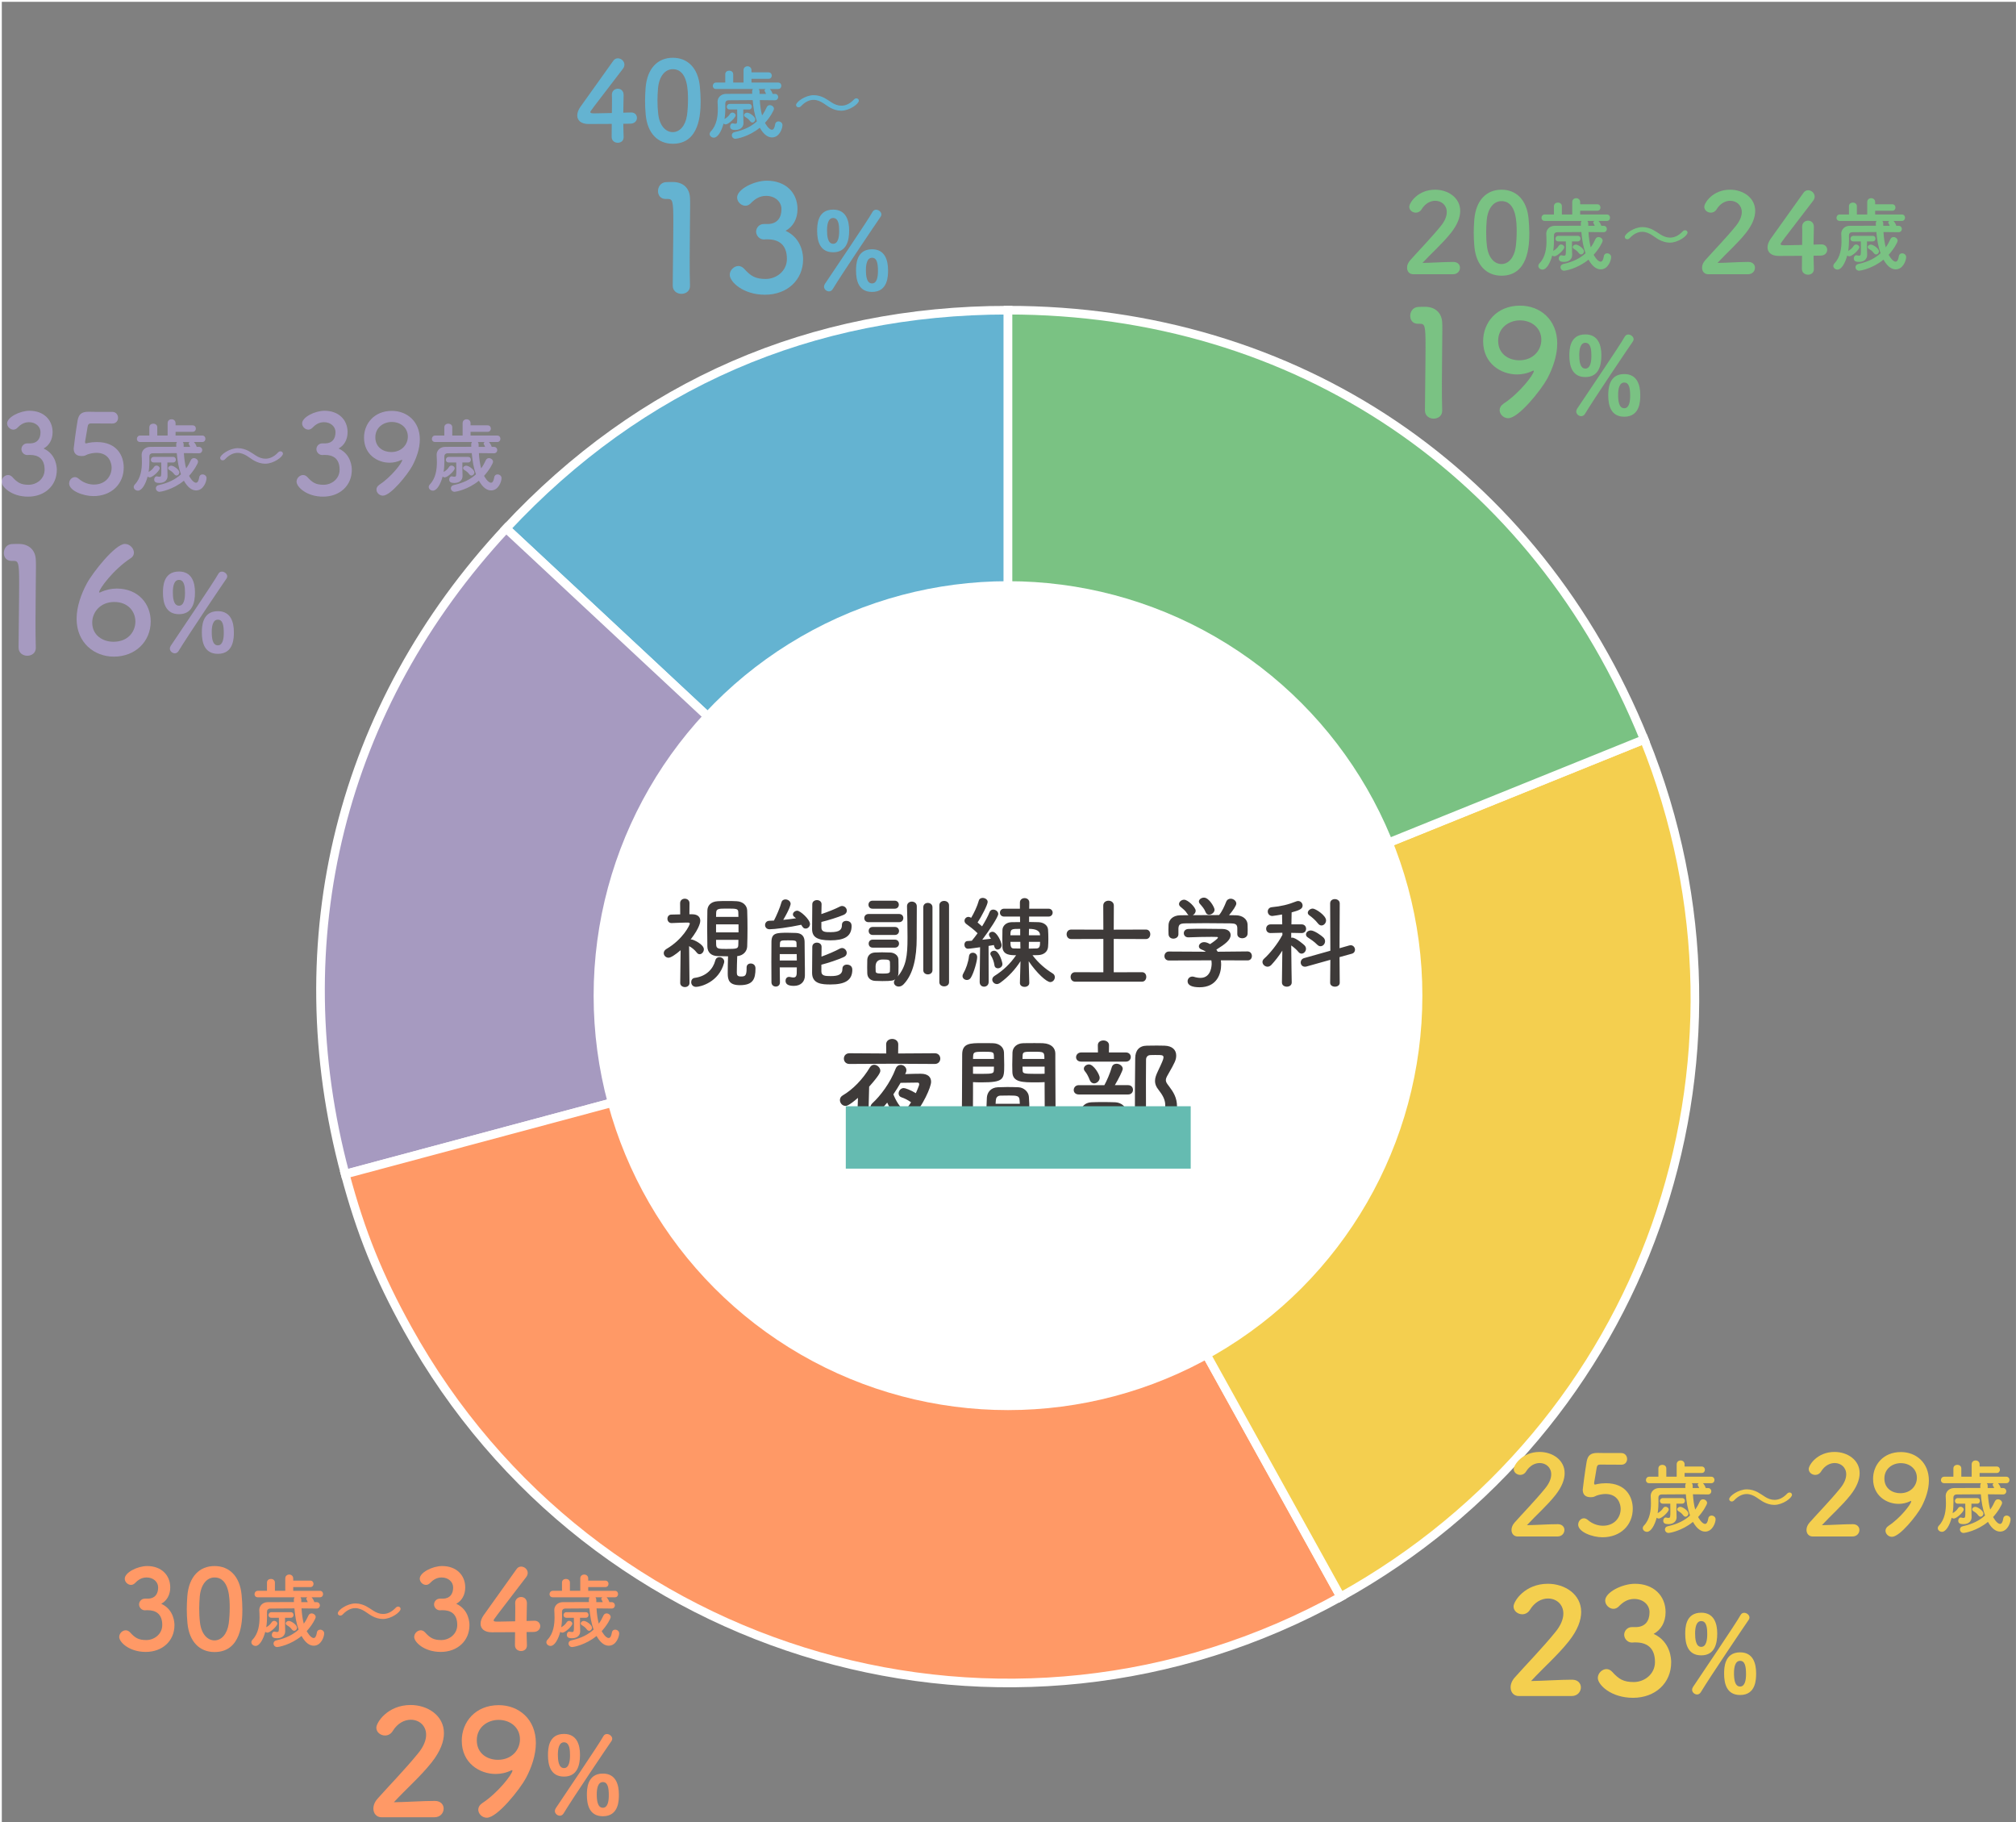 <?xml version="1.0" encoding="UTF-8"?><svg xmlns="http://www.w3.org/2000/svg" viewBox="0 0 1131 1022"><rect x="0" y="0" width="1131" height="1022" fill="#808080" stroke="none"/><defs><style>.cls-1{fill:#65bbb1;mix-blend-mode:multiply;}.cls-1,.cls-2,.cls-3,.cls-4,.cls-5,.cls-6,.cls-7,.cls-8{stroke-width:0px;}.cls-9,.cls-10,.cls-11,.cls-12,.cls-13{stroke-width:4.836px;}.cls-9,.cls-10,.cls-11,.cls-12,.cls-13,.cls-14{stroke:#fff;stroke-miterlimit:10;}.cls-9,.cls-6{fill:#64b3d1;}.cls-10,.cls-8{fill:#f96;}.cls-11,.cls-3{fill:#7ac283;}.cls-12,.cls-5{fill:#a69ac0;}.cls-13,.cls-2{fill:#f4cf4f;}.cls-14{fill:none;stroke-width:1.027px;}.cls-15{isolation:isolate;}.cls-4{fill:#3e3a39;}.cls-7{fill:#fff;}</style></defs><g class="cls-15"><g id="_レイヤー_1"><path class="cls-9" d="m565.5,558.954l-281.554-262.553c75.402-80.859,170.993-122.423,281.554-122.423v384.976Z"/><path class="cls-12" d="m565.5,558.954l-371.858,99.639c-35.219-131.438-2.498-262.673,90.305-362.192l281.554,262.553Z"/><path class="cls-10" d="m565.5,558.954l186.64,336.707c-185.958,103.078-420.269,35.891-523.347-150.067-16.493-29.753-26.346-54.141-35.151-87.001l371.858-99.639Z"/><path class="cls-13" d="m565.5,558.954l356.943-144.214c73.276,181.364.778,386.09-170.303,480.922l-186.64-336.707Z"/><path class="cls-11" d="m565.5,558.954V173.978c161.588,0,296.411,90.939,356.943,240.761l-356.943,144.214Z"/><path class="cls-3" d="m792.861,153.828c-2.178,0-3.484-1.618-3.484-3.672,0-1.369.56-2.863,1.805-4.232,4.295-4.854,11.514-12.261,16.992-18.983,2.488-2.987,3.484-5.726,3.484-7.967,0-3.921-2.987-6.348-6.473-6.348-2.676,0-5.602,1.431-7.656,4.792-.809,1.307-2.053,1.867-3.236,1.867-1.867,0-3.672-1.37-3.672-3.299,0-2.179,4.73-9.585,14.502-9.585,7.221,0,14.066,4.481,14.066,11.888,0,3.548-1.494,7.656-5.166,12.324-4.73,5.975-10.83,11.266-15.996,16.867,5.166-.062,12.199-.56,17.303-.56,2.553,0,3.735,1.618,3.735,3.236,0,1.805-1.37,3.672-3.921,3.672h-22.283Z"/><path class="cls-3" d="m827.16,138.455c-.25-2.676-.374-5.291-.374-7.905,0-2.365.124-4.792.312-7.344.871-10.83,6.784-16.805,15.249-16.805,8.34,0,14.19,5.726,15.187,16.12.249,2.739.436,5.477.436,8.153,0,7.033-.561,23.963-15.622,23.963-8.278,0-14.19-5.726-15.187-16.183Zm23.153.249c.373-2.739.56-5.789.56-8.776,0-4.792,0-17.116-8.526-17.116-4.356,0-7.655,3.983-8.278,10.643-.187,2.303-.311,4.606-.311,6.847,0,2.614.124,5.228.436,7.78.746,6.349,4.107,10.021,8.153,10.021,3.858,0,7.095-3.486,7.967-9.398Z"/><path class="cls-3" d="m899.607,130.242c-2.859-.045-5.674-.091-8.443-.091.182,3.178.59,6.083,1.271,8.58,1.044-1.453,1.906-2.996,2.633-4.63.363-.771,1.044-1.135,1.725-1.135,1.135,0,2.315.908,2.315,2.043,0,.862-2.089,4.675-5.039,7.898.136.272,2.089,3.858,3.904,3.858.817,0,1.452-.862,1.815-3.086.182-1.135.999-1.589,1.816-1.589,1.089,0,2.27.771,2.27,2.088,0,1.861-1.68,6.9-5.855,6.9-2.18,0-4.54-1.362-6.855-5.448-6.174,5.084-13.074,6.219-13.618,6.219-1.316,0-2.089-.999-2.089-1.998,0-.771.5-1.543,1.59-1.77,5.583-1.226,9.532-3.314,12.482-6.038-1.316-3.586-1.996-7.626-2.359-11.894-4.676,0-9.17.045-13.393.091-1.406,0-1.996.771-1.996,1.861,0,.635.045,1.407.045,2.27,0,1.816-.091,4.04-.454,6.355,1.226-.636,2.451-1.771,2.996-2.724.363-.59.907-.863,1.452-.863.863,0,1.771.681,1.771,1.543,0,1.407-4.041,5.084-5.584,5.084-.454,0-.908-.182-1.181-.5-1.089,4.176-3.178,7.944-5.447,7.944-1.226,0-2.36-.908-2.36-2.042,0-.5.227-.999.681-1.498,3.313-3.45,3.903-8.489,3.903-12.484,0-1.543-.09-2.905-.135-3.995v-.182c0-2.088,1.679-4.312,4.766-4.358,4.585-.045,9.578-.045,14.662-.045l-.045-1.226v-.182c0-.499.182-.953.408-1.271h-20.609c-1.271,0-1.861-.862-1.861-1.725,0-.953.637-1.906,1.861-1.906h5.131v-4.63c0-1.362,1.089-2.043,2.224-2.043,1.089,0,2.225.681,2.225,2.043v4.63h5.811v-6.945c0-1.453,1.089-2.179,2.224-2.179,1.09,0,2.225.726,2.225,2.179v1.226h9.578c1.227,0,1.816.908,1.816,1.815s-.59,1.816-1.816,1.816h-9.578v2.088h14.98c1.18,0,1.771.908,1.771,1.815s-.591,1.816-1.771,1.816h-4.676c.953.954,1.453,2.361,1.543,2.724h1.271c1.227,0,1.861.908,1.861,1.816,0,.862-.635,1.771-1.816,1.771h-.045Zm-17.703,5.175v3.586c0,.999.09,2.769.09,3.995v.091c0,1.998-1.498,3.813-4.539,3.813-1.589,0-2.951-.317-2.951-1.906,0-.908.545-1.816,1.408-1.816.09,0,.227,0,.317.045.408.091.771.182,1.135.182,1.135,0,1.135-.363,1.135-4.176,0-1.316,0-2.724-.046-3.813h-4.131c-1.135,0-1.68-.726-1.68-1.498,0-.817.591-1.634,1.68-1.634h10.759c1.09,0,1.589.772,1.589,1.543,0,.817-.499,1.589-1.589,1.589h-3.177Zm3.857,6.583c-.907-1.18-1.452-1.589-2.723-2.361-.5-.317-.727-.681-.727-1.044,0-.726.816-1.407,1.725-1.407,1.407,0,4.585,2.225,4.585,3.768,0,.954-.771,1.771-1.589,1.771-.454,0-.862-.227-1.271-.726Zm4.812-18.067c.271.363.453.817.453,1.407v1.316h3.633c-.228-.59-.409-.953-.637-1.316-.136-.182-.182-.363-.182-.544,0-.363.228-.636.591-.863h-3.858Z"/><path class="cls-3" d="m936.792,136.098c-2.179,0-4.222-.681-5.946-1.589-1.453-.772-2.77-1.816-4.131-2.678-1.635-1.044-3.451-1.816-5.402-1.816-2.225,0-4.631.999-7.036,3.541-.409.454-.908.635-1.362.635-.771,0-1.407-.544-1.407-1.316,0-1.68,5.13-5.493,9.896-5.493,2.224,0,4.222.635,5.992,1.543,1.452.771,2.769,1.725,4.131,2.587,1.589,1.044,3.45,1.771,5.401,1.771,2.27,0,4.676-.954,7.037-3.45.453-.5.953-.681,1.406-.681.772,0,1.362.544,1.362,1.316,0,1.725-5.13,5.629-9.941,5.629Z"/><path class="cls-3" d="m958.359,153.828c-2.179,0-3.486-1.618-3.486-3.672,0-1.369.561-2.863,1.806-4.232,4.294-4.854,11.515-12.261,16.991-18.983,2.49-2.987,3.486-5.726,3.486-7.967,0-3.921-2.988-6.348-6.474-6.348-2.677,0-5.602,1.431-7.655,4.792-.81,1.307-2.055,1.867-3.236,1.867-1.867,0-3.673-1.37-3.673-3.299,0-2.179,4.73-9.585,14.503-9.585,7.219,0,14.065,4.481,14.065,11.888,0,3.548-1.493,7.656-5.165,12.324-4.73,5.975-10.83,11.266-15.996,16.867,5.166-.062,12.199-.56,17.303-.56,2.552,0,3.734,1.618,3.734,3.236,0,1.805-1.369,3.672-3.922,3.672h-22.281Z"/><path class="cls-3" d="m1017.615,150.778v.125c0,2.178-1.618,3.174-3.299,3.174s-3.423-1.058-3.423-3.299c0-2.179.062-4.73.062-7.282-6.037.062-12.447.062-13.07.062-4.17,0-6.286-2.054-6.286-4.792,0-1.431.561-3.112,1.743-4.792,3.734-5.291,14.004-19.668,18.485-25.892.685-.996,1.618-1.369,2.552-1.369,1.867,0,3.672,1.556,3.672,3.548,0,.747-.249,1.556-.871,2.365-18.236,23.713-18.236,23.776-18.236,24.211,0,.747.996.747,2.552.747,2.116,0,5.851-.124,9.522-.187.062-2.49.062-4.854.062-6.722,0-1.369,0-2.489-.062-3.298v-.249c0-2.179,1.681-3.361,3.361-3.361,1.618,0,3.236,1.121,3.236,3.548,0,2.925-.187,5.291-.187,9.896,2.303-.062,3.983-.125,4.295-.125h.187c2.054,0,3.174,1.494,3.174,3.05s-1.183,3.174-3.609,3.236c-.747,0-2.241.062-4.046.062,0,2.054.124,4.543.187,7.344Z"/><path class="cls-3" d="m1065.104,130.242c-2.86-.045-5.675-.091-8.443-.091.182,3.178.59,6.083,1.271,8.58,1.044-1.453,1.907-2.996,2.633-4.63.363-.771,1.044-1.135,1.726-1.135,1.135,0,2.314.908,2.314,2.043,0,.862-2.088,4.675-5.038,7.898.136.272,2.088,3.858,3.903,3.858.817,0,1.453-.862,1.816-3.086.182-1.135.998-1.589,1.815-1.589,1.09,0,2.27.771,2.27,2.088,0,1.861-1.68,6.9-5.855,6.9-2.179,0-4.54-1.362-6.854-5.448-6.174,5.084-13.074,6.219-13.619,6.219-1.316,0-2.088-.999-2.088-1.998,0-.771.499-1.543,1.589-1.77,5.584-1.226,9.533-3.314,12.483-6.038-1.316-3.586-1.997-7.626-2.36-11.894-4.676,0-9.17.045-13.392.091-1.407,0-1.997.771-1.997,1.861,0,.635.045,1.407.045,2.27,0,1.816-.091,4.04-.454,6.355,1.227-.636,2.452-1.771,2.996-2.724.363-.59.908-.863,1.453-.863.862,0,1.771.681,1.771,1.543,0,1.407-4.04,5.084-5.584,5.084-.454,0-.907-.182-1.18-.5-1.09,4.176-3.178,7.944-5.448,7.944-1.226,0-2.36-.908-2.36-2.042,0-.5.228-.999.682-1.498,3.313-3.45,3.903-8.489,3.903-12.484,0-1.543-.091-2.905-.136-3.995v-.182c0-2.088,1.68-4.312,4.767-4.358,4.585-.045,9.578-.045,14.662-.045l-.045-1.226v-.182c0-.499.182-.953.408-1.271h-20.609c-1.271,0-1.861-.862-1.861-1.725,0-.953.636-1.906,1.861-1.906h5.13v-4.63c0-1.362,1.089-2.043,2.225-2.043,1.089,0,2.224.681,2.224,2.043v4.63h5.811v-6.945c0-1.453,1.09-2.179,2.225-2.179,1.09,0,2.225.726,2.225,2.179v1.226h9.578c1.226,0,1.815.908,1.815,1.815s-.59,1.816-1.815,1.816h-9.578v2.088h14.98c1.18,0,1.77.908,1.77,1.815s-.59,1.816-1.77,1.816h-4.676c.953.954,1.452,2.361,1.543,2.724h1.271c1.226,0,1.861.908,1.861,1.816,0,.862-.636,1.771-1.816,1.771h-.045Zm-17.704,5.175v3.586c0,.999.091,2.769.091,3.995v.091c0,1.998-1.498,3.813-4.54,3.813-1.589,0-2.95-.317-2.95-1.906,0-.908.545-1.816,1.407-1.816.091,0,.227,0,.317.045.409.091.771.182,1.135.182,1.135,0,1.135-.363,1.135-4.176,0-1.316,0-2.724-.045-3.813h-4.131c-1.135,0-1.68-.726-1.68-1.498,0-.817.59-1.634,1.68-1.634h10.759c1.089,0,1.589.772,1.589,1.543,0,.817-.5,1.589-1.589,1.589h-3.178Zm3.858,6.583c-.908-1.18-1.453-1.589-2.724-2.361-.499-.317-.727-.681-.727-1.044,0-.726.817-1.407,1.726-1.407,1.407,0,4.584,2.225,4.584,3.768,0,.954-.771,1.771-1.588,1.771-.454,0-.863-.227-1.271-.726Zm4.812-18.067c.272.363.454.817.454,1.407v1.316h3.632c-.228-.59-.408-.953-.636-1.316-.136-.182-.182-.363-.182-.544,0-.363.228-.636.59-.863h-3.858Z"/><path class="cls-3" d="m804.292,234.819c-2.396,0-4.876-1.57-4.876-4.545,0-7.686.331-25.288.331-36.197,0-11.57-.413-12.479-3.224-12.479h-1.156c-2.811,0-4.215-2.149-4.215-4.38,0-2.397,1.487-4.793,4.297-5.042,1.653-.083,2.314-.083,4.05-.083,5.702,0,9.339,3.388,9.587,8.843.082,1.074.082,2.562.082,4.38,0,6.611-.248,17.686-.248,29.503,0,5.124,0,10.33.166,15.454v.166c0,2.893-2.397,4.38-4.794,4.38Z"/><path class="cls-3" d="m841.314,230.026c0-1.24.661-2.562,2.231-3.637,8.76-5.702,16.941-16.28,16.941-18.264,0-.165-.083-.248-.248-.248s-.247.083-.495.166c-2.893,1.405-5.868,1.983-8.678,1.983-8.926,0-19.008-6.033-19.008-18.677,0-10.247,7.438-19.917,20.743-19.917,11.321,0,20.826,7.934,20.826,21.239,0,6.859-2.479,13.884-5.62,19.751-3.306,6.116-15.949,22.148-21.9,22.148-2.645,0-4.793-2.231-4.793-4.545Zm11.404-50.329c-6.28,0-12.23,4.215-12.23,11.405,0,7.768,6.281,10.991,11.817,10.991,7.769,0,12.396-5.537,12.396-11.487,0-6.611-5.372-10.909-11.983-10.909Z"/><path class="cls-3" d="m880.427,199.505c0-3.315.12-11.934,8.98-11.934,7.293,0,8.98,6.208,8.98,11.693,0,5.846-1.507,12.235-8.98,12.235-7.534,0-8.98-6.449-8.98-11.994Zm6.63,33.933c-1.387,0-2.772-1.206-2.772-2.652,0-.482.181-1.025.482-1.507,4.158-6.329,24.35-35.982,26.7-40.382.482-.904,1.205-1.266,2.049-1.266,1.387,0,2.954,1.206,2.954,2.652,0,.422-.121.844-.422,1.266-2.592,3.737-21.518,31.763-26.882,40.624-.542.904-1.326,1.266-2.109,1.266Zm5.726-33.813c0-2.772-.12-7.353-3.375-7.353-2.833,0-3.436,3.737-3.436,6.931,0,2.652.241,7.534,3.436,7.534,2.833,0,3.375-3.917,3.375-7.112Zm9.463,22.181c0-3.195.12-11.995,8.98-11.995,7.293,0,8.98,6.208,8.98,11.753,0,3.134,0,12.175-8.98,12.175-7.534,0-8.98-6.389-8.98-11.934Zm12.296.241c0-4.219-.543-7.474-3.315-7.474-2.833,0-3.436,3.737-3.436,6.871,0,3.254.361,7.534,3.436,7.534,2.772,0,3.315-3.797,3.315-6.932Z"/><path class="cls-2" d="m851.455,861.828c-2.179,0-3.485-1.618-3.485-3.672,0-1.369.561-2.863,1.805-4.232,4.295-4.854,11.515-12.261,16.992-18.983,2.489-2.987,3.485-5.726,3.485-7.967,0-3.921-2.987-6.348-6.473-6.348-2.677,0-5.603,1.431-7.656,4.792-.809,1.307-2.054,1.867-3.236,1.867-1.867,0-3.672-1.37-3.672-3.299,0-2.179,4.729-9.585,14.502-9.585,7.22,0,14.066,4.481,14.066,11.888,0,3.548-1.494,7.656-5.166,12.324-4.73,5.975-10.83,11.266-15.996,16.867,5.166-.062,12.199-.56,17.303-.56,2.552,0,3.734,1.618,3.734,3.236,0,1.805-1.369,3.672-3.921,3.672h-22.282Z"/><path class="cls-2" d="m899.011,862.264c-5.727,0-13.631-2.987-13.631-7.095,0-1.867,1.432-3.548,3.236-3.548.685,0,1.432.311,2.179.934,2.552,2.241,5.663,3.236,8.526,3.236,6.474,0,9.896-4.73,9.896-9.46,0-2.427-1.307-8.34-8.527-8.34-1.68,0-3.423.374-4.917.872-.871.311-1.432.809-2.427.871-.312,0-.623.062-.934.062-2.739,0-4.481-1.245-4.481-4.232,0-.498,1.245-10.145,2.179-15.623.622-3.423,2.054-4.979,6.037-4.979h.436c1.805.062,2.738.062,12.946.062,2.178,0,3.299,1.681,3.299,3.361,0,1.556-1.059,3.174-3.175,3.174-1.742,0-10.146-.062-12.013-.062-1.183,0-1.68.56-1.867,1.681-.311,2.178-1.244,7.158-1.432,8.402v.436c0,.498.125.685.498.685.312,0,.81-.187,1.432-.311,1.12-.249,2.801-.436,4.668-.436,11.142,0,15.062,7.531,15.062,14.315,0,9.087-6.784,15.996-16.991,15.996Z"/><path class="cls-2" d="m958.201,838.242c-2.86-.045-5.675-.091-8.443-.091.182,3.178.59,6.083,1.271,8.58,1.044-1.453,1.907-2.996,2.633-4.63.363-.771,1.044-1.135,1.726-1.135,1.135,0,2.314.908,2.314,2.043,0,.862-2.088,4.675-5.038,7.898.136.272,2.088,3.858,3.903,3.858.817,0,1.453-.862,1.816-3.086.182-1.135.998-1.589,1.815-1.589,1.09,0,2.27.771,2.27,2.088,0,1.861-1.68,6.9-5.855,6.9-2.179,0-4.54-1.362-6.854-5.448-6.174,5.084-13.074,6.219-13.619,6.219-1.316,0-2.088-.999-2.088-1.998,0-.771.499-1.543,1.589-1.77,5.584-1.226,9.533-3.314,12.483-6.038-1.316-3.586-1.997-7.626-2.36-11.894-4.676,0-9.17.045-13.392.091-1.407,0-1.997.771-1.997,1.861,0,.635.045,1.407.045,2.27,0,1.816-.091,4.04-.454,6.355,1.227-.636,2.452-1.771,2.996-2.724.363-.59.908-.863,1.453-.863.862,0,1.771.681,1.771,1.543,0,1.407-4.04,5.084-5.584,5.084-.454,0-.907-.182-1.18-.5-1.09,4.176-3.178,7.944-5.447,7.944-1.227,0-2.361-.908-2.361-2.042,0-.5.228-.999.682-1.498,3.313-3.45,3.903-8.489,3.903-12.484,0-1.543-.091-2.905-.136-3.995v-.182c0-2.088,1.68-4.312,4.767-4.358,4.585-.045,9.578-.045,14.662-.045l-.045-1.226v-.182c0-.499.182-.953.408-1.271h-20.609c-1.271,0-1.861-.862-1.861-1.725,0-.953.636-1.906,1.861-1.906h5.13v-4.63c0-1.362,1.089-2.043,2.225-2.043,1.089,0,2.224.681,2.224,2.043v4.63h5.811v-6.945c0-1.453,1.09-2.179,2.225-2.179,1.09,0,2.225.726,2.225,2.179v1.226h9.578c1.226,0,1.815.908,1.815,1.815s-.59,1.816-1.815,1.816h-9.578v2.088h14.98c1.18,0,1.77.908,1.77,1.815s-.59,1.816-1.77,1.816h-4.676c.953.954,1.452,2.361,1.543,2.724h1.271c1.226,0,1.861.908,1.861,1.816,0,.862-.636,1.771-1.816,1.771h-.045Zm-17.704,5.175v3.586c0,.999.091,2.769.091,3.995v.091c0,1.998-1.498,3.813-4.54,3.813-1.589,0-2.95-.317-2.95-1.906,0-.908.545-1.816,1.407-1.816.091,0,.227,0,.317.045.409.091.772.182,1.135.182,1.135,0,1.135-.363,1.135-4.176,0-1.316,0-2.724-.045-3.813h-4.131c-1.135,0-1.68-.726-1.68-1.498,0-.817.59-1.634,1.68-1.634h10.759c1.089,0,1.589.772,1.589,1.543,0,.817-.5,1.589-1.589,1.589h-3.178Zm3.858,6.583c-.908-1.18-1.453-1.589-2.724-2.361-.499-.317-.727-.681-.727-1.044,0-.726.817-1.407,1.726-1.407,1.407,0,4.585,2.225,4.585,3.768,0,.954-.772,1.771-1.589,1.771-.454,0-.863-.227-1.271-.726Zm4.812-18.067c.272.363.454.817.454,1.407v1.316h3.632c-.227-.59-.408-.953-.636-1.316-.136-.182-.182-.363-.182-.544,0-.363.228-.636.591-.863h-3.859Z"/><path class="cls-2" d="m995.385,844.098c-2.179,0-4.222-.681-5.946-1.589-1.453-.772-2.77-1.816-4.131-2.678-1.635-1.044-3.45-1.816-5.402-1.816-2.225,0-4.631.999-7.036,3.541-.409.454-.908.635-1.362.635-.771,0-1.407-.544-1.407-1.316,0-1.68,5.13-5.493,9.896-5.493,2.225,0,4.222.635,5.992,1.543,1.452.771,2.769,1.725,4.131,2.587,1.589,1.044,3.45,1.771,5.401,1.771,2.271,0,4.676-.954,7.037-3.45.453-.5.953-.681,1.407-.681.771,0,1.361.544,1.361,1.316,0,1.725-5.13,5.629-9.941,5.629Z"/><path class="cls-2" d="m1016.952,861.828c-2.179,0-3.485-1.618-3.485-3.672,0-1.369.561-2.863,1.805-4.232,4.295-4.854,11.515-12.261,16.992-18.983,2.489-2.987,3.485-5.726,3.485-7.967,0-3.921-2.987-6.348-6.473-6.348-2.677,0-5.603,1.431-7.656,4.792-.809,1.307-2.054,1.867-3.236,1.867-1.867,0-3.672-1.37-3.672-3.299,0-2.179,4.729-9.585,14.502-9.585,7.22,0,14.066,4.481,14.066,11.888,0,3.548-1.494,7.656-5.166,12.324-4.73,5.975-10.83,11.266-15.996,16.867,5.166-.062,12.199-.56,17.303-.56,2.552,0,3.734,1.618,3.734,3.236,0,1.805-1.369,3.672-3.921,3.672h-22.282Z"/><path class="cls-2" d="m1057.785,858.591c0-.934.498-1.929,1.681-2.738,6.598-4.295,12.76-12.262,12.76-13.755,0-.125-.062-.187-.188-.187-.124,0-.187.062-.373.125-2.179,1.058-4.419,1.494-6.535,1.494-6.722,0-14.315-4.543-14.315-14.066,0-7.718,5.602-15,15.622-15,8.527,0,15.685,5.975,15.685,15.996,0,5.166-1.867,10.456-4.232,14.875-2.489,4.605-12.012,16.68-16.493,16.68-1.992,0-3.61-1.68-3.61-3.423Zm8.59-37.904c-4.73,0-9.212,3.174-9.212,8.589,0,5.851,4.73,8.278,8.9,8.278,5.851,0,9.336-4.17,9.336-8.651,0-4.979-4.046-8.216-9.024-8.216Z"/><path class="cls-2" d="m1123.698,838.242c-2.86-.045-5.675-.091-8.443-.091.182,3.178.59,6.083,1.271,8.58,1.044-1.453,1.907-2.996,2.633-4.63.363-.771,1.044-1.135,1.726-1.135,1.135,0,2.314.908,2.314,2.043,0,.862-2.088,4.675-5.038,7.898.136.272,2.088,3.858,3.903,3.858.817,0,1.453-.862,1.816-3.086.182-1.135.998-1.589,1.815-1.589,1.09,0,2.27.771,2.27,2.088,0,1.861-1.68,6.9-5.855,6.9-2.179,0-4.54-1.362-6.854-5.448-6.174,5.084-13.074,6.219-13.619,6.219-1.316,0-2.088-.999-2.088-1.998,0-.771.499-1.543,1.589-1.77,5.584-1.226,9.533-3.314,12.483-6.038-1.316-3.586-1.997-7.626-2.36-11.894-4.676,0-9.17.045-13.392.091-1.407,0-1.997.771-1.997,1.861,0,.635.045,1.407.045,2.27,0,1.816-.091,4.04-.454,6.355,1.227-.636,2.452-1.771,2.996-2.724.363-.59.908-.863,1.453-.863.862,0,1.771.681,1.771,1.543,0,1.407-4.04,5.084-5.584,5.084-.454,0-.907-.182-1.18-.5-1.09,4.176-3.178,7.944-5.448,7.944-1.226,0-2.36-.908-2.36-2.042,0-.5.228-.999.682-1.498,3.313-3.45,3.903-8.489,3.903-12.484,0-1.543-.091-2.905-.136-3.995v-.182c0-2.088,1.68-4.312,4.767-4.358,4.585-.045,9.578-.045,14.662-.045l-.045-1.226v-.182c0-.499.182-.953.408-1.271h-20.609c-1.271,0-1.861-.862-1.861-1.725,0-.953.636-1.906,1.861-1.906h5.13v-4.63c0-1.362,1.089-2.043,2.225-2.043,1.089,0,2.224.681,2.224,2.043v4.63h5.811v-6.945c0-1.453,1.09-2.179,2.225-2.179,1.09,0,2.225.726,2.225,2.179v1.226h9.578c1.226,0,1.815.908,1.815,1.815s-.59,1.816-1.815,1.816h-9.578v2.088h14.98c1.18,0,1.77.908,1.77,1.815s-.59,1.816-1.77,1.816h-4.676c.953.954,1.452,2.361,1.543,2.724h1.271c1.226,0,1.861.908,1.861,1.816,0,.862-.636,1.771-1.816,1.771h-.045Zm-17.704,5.175v3.586c0,.999.091,2.769.091,3.995v.091c0,1.998-1.498,3.813-4.54,3.813-1.589,0-2.95-.317-2.95-1.906,0-.908.545-1.816,1.407-1.816.091,0,.227,0,.317.045.409.091.771.182,1.135.182,1.135,0,1.135-.363,1.135-4.176,0-1.316,0-2.724-.045-3.813h-4.131c-1.135,0-1.68-.726-1.68-1.498,0-.817.59-1.634,1.68-1.634h10.759c1.089,0,1.589.772,1.589,1.543,0,.817-.5,1.589-1.589,1.589h-3.178Zm3.858,6.583c-.908-1.18-1.453-1.589-2.724-2.361-.499-.317-.727-.681-.727-1.044,0-.726.817-1.407,1.726-1.407,1.407,0,4.584,2.225,4.584,3.768,0,.954-.771,1.771-1.588,1.771-.454,0-.863-.227-1.271-.726Zm4.812-18.067c.272.363.454.817.454,1.407v1.316h3.632c-.228-.59-.408-.953-.636-1.316-.136-.182-.182-.363-.182-.544,0-.363.228-.636.59-.863h-3.858Z"/><path class="cls-2" d="m852.103,951.323c-2.893,0-4.628-2.148-4.628-4.875,0-1.818.744-3.802,2.396-5.62,5.703-6.446,15.289-16.28,22.562-25.206,3.306-3.967,4.628-7.603,4.628-10.578,0-5.206-3.967-8.429-8.595-8.429-3.554,0-7.438,1.901-10.165,6.363-1.074,1.736-2.727,2.479-4.297,2.479-2.479,0-4.877-1.818-4.877-4.38,0-2.892,6.281-12.727,19.256-12.727,9.587,0,18.678,5.95,18.678,15.785,0,4.71-1.984,10.165-6.859,16.363-6.281,7.934-14.38,14.958-21.239,22.396,6.859-.083,16.198-.744,22.975-.744,3.388,0,4.958,2.148,4.958,4.297,0,2.396-1.818,4.875-5.206,4.875h-29.586Z"/><path class="cls-2" d="m917.967,912.647c5.041-.166,7.438-3.471,7.438-8.347,0-4.132-3.553-7.438-8.594-7.438-3.967,0-6.611,2.066-8.761,4.297-.826.826-1.9,1.239-2.892,1.239-2.314,0-4.629-2.148-4.629-4.628,0-4.628,9.504-9.421,16.693-9.421,10.496,0,17.19,6.694,17.19,15.95,0,5.62-2.646,10-6.694,12.148,9.669,4.462,9.834,14.379,9.834,15.95,0,11.652-8.925,19.917-21.404,19.917-12.312,0-19.751-7.272-19.751-11.157,0-2.645,2.396-4.958,4.876-4.958,1.074,0,2.231.496,3.223,1.57,3.719,4.132,6.363,5.702,12.066,5.702,5.949,0,11.9-4.38,11.9-11.239,0-8.43-5.041-10.991-10.909-10.991h-.743c-.496,0-.91.083-1.24.083-2.562,0-4.38-2.231-4.38-4.38s1.735-4.297,4.298-4.297h2.479Z"/><path class="cls-2" d="m945.427,916.505c0-3.315.12-11.934,8.98-11.934,7.293,0,8.98,6.208,8.98,11.693,0,5.846-1.507,12.235-8.98,12.235-7.534,0-8.98-6.449-8.98-11.994Zm6.63,33.933c-1.387,0-2.772-1.206-2.772-2.652,0-.482.181-1.025.482-1.507,4.158-6.329,24.35-35.982,26.7-40.382.482-.904,1.205-1.266,2.049-1.266,1.387,0,2.954,1.206,2.954,2.652,0,.422-.121.844-.422,1.266-2.592,3.737-21.518,31.763-26.882,40.624-.542.904-1.326,1.266-2.109,1.266Zm5.726-33.813c0-2.772-.12-7.353-3.375-7.353-2.833,0-3.436,3.737-3.436,6.931,0,2.652.241,7.534,3.436,7.534,2.833,0,3.375-3.917,3.375-7.112Zm9.463,22.181c0-3.195.12-11.995,8.98-11.995,7.293,0,8.98,6.208,8.98,11.753,0,3.134,0,12.175-8.98,12.175-7.534,0-8.98-6.389-8.98-11.934Zm12.296.241c0-4.219-.543-7.474-3.315-7.474-2.833,0-3.436,3.737-3.436,6.871,0,3.254.361,7.534,3.436,7.534,2.772,0,3.315-3.797,3.315-6.932Z"/><path class="cls-8" d="m83.123,896.699c3.797-.124,5.602-2.614,5.602-6.286,0-3.112-2.676-5.602-6.473-5.602-2.987,0-4.979,1.556-6.598,3.236-.622.623-1.432.934-2.178.934-1.743,0-3.486-1.618-3.486-3.485,0-3.485,7.158-7.095,12.572-7.095,7.905,0,12.947,5.042,12.947,12.012,0,4.232-1.992,7.531-5.042,9.149,7.282,3.361,7.407,10.83,7.407,12.012,0,8.776-6.723,15-16.121,15-9.273,0-14.875-5.477-14.875-8.402,0-1.992,1.805-3.734,3.672-3.734.809,0,1.681.374,2.428,1.183,2.801,3.112,4.792,4.294,9.087,4.294,4.481,0,8.962-3.299,8.962-8.464,0-6.349-3.796-8.278-8.215-8.278h-.561c-.373,0-.685.062-.934.062-1.93,0-3.299-1.681-3.299-3.299s1.307-3.237,3.236-3.237h1.867Z"/><path class="cls-8" d="m105.16,910.455c-.25-2.676-.374-5.291-.374-7.905,0-2.365.124-4.792.312-7.344.871-10.83,6.784-16.805,15.249-16.805,8.34,0,14.19,5.726,15.187,16.12.249,2.739.436,5.477.436,8.153,0,7.033-.561,23.963-15.622,23.963-8.278,0-14.19-5.726-15.187-16.183Zm23.153.249c.373-2.739.56-5.789.56-8.776,0-4.792,0-17.116-8.526-17.116-4.356,0-7.655,3.983-8.278,10.643-.187,2.303-.311,4.606-.311,6.847,0,2.614.124,5.228.436,7.78.746,6.349,4.107,10.021,8.153,10.021,3.858,0,7.095-3.486,7.967-9.398Z"/><path class="cls-8" d="m177.607,902.242c-2.859-.045-5.674-.091-8.443-.091.182,3.178.59,6.083,1.271,8.58,1.044-1.453,1.906-2.996,2.633-4.63.363-.771,1.044-1.135,1.725-1.135,1.135,0,2.315.908,2.315,2.043,0,.862-2.089,4.675-5.039,7.898.136.272,2.089,3.858,3.904,3.858.817,0,1.452-.862,1.815-3.086.182-1.135.999-1.589,1.816-1.589,1.089,0,2.27.771,2.27,2.088,0,1.861-1.68,6.9-5.855,6.9-2.18,0-4.54-1.362-6.855-5.448-6.174,5.084-13.074,6.219-13.618,6.219-1.316,0-2.089-.999-2.089-1.998,0-.771.5-1.543,1.59-1.77,5.583-1.226,9.532-3.314,12.482-6.038-1.316-3.586-1.996-7.626-2.359-11.894-4.676,0-9.17.045-13.393.091-1.406,0-1.996.771-1.996,1.861,0,.635.045,1.407.045,2.27,0,1.816-.091,4.04-.454,6.355,1.226-.636,2.451-1.771,2.996-2.724.363-.59.907-.863,1.452-.863.863,0,1.771.681,1.771,1.543,0,1.407-4.041,5.084-5.584,5.084-.454,0-.908-.182-1.181-.5-1.089,4.176-3.178,7.944-5.447,7.944-1.226,0-2.36-.908-2.36-2.042,0-.5.227-.999.681-1.498,3.313-3.45,3.903-8.489,3.903-12.484,0-1.543-.09-2.905-.135-3.995v-.182c0-2.088,1.679-4.312,4.766-4.358,4.585-.045,9.578-.045,14.662-.045l-.045-1.226v-.182c0-.499.182-.953.408-1.271h-20.609c-1.271,0-1.861-.862-1.861-1.725,0-.953.637-1.906,1.861-1.906h5.131v-4.63c0-1.362,1.089-2.043,2.224-2.043,1.089,0,2.225.681,2.225,2.043v4.63h5.811v-6.945c0-1.453,1.089-2.179,2.224-2.179,1.09,0,2.225.726,2.225,2.179v1.226h9.578c1.227,0,1.816.908,1.816,1.815s-.59,1.816-1.816,1.816h-9.578v2.088h14.98c1.18,0,1.771.908,1.771,1.815s-.591,1.816-1.771,1.816h-4.676c.953.954,1.453,2.361,1.543,2.724h1.271c1.227,0,1.861.908,1.861,1.816,0,.862-.635,1.771-1.816,1.771h-.045Zm-17.703,5.175v3.586c0,.999.09,2.769.09,3.995v.091c0,1.998-1.498,3.813-4.539,3.813-1.589,0-2.951-.317-2.951-1.906,0-.908.545-1.816,1.408-1.816.09,0,.227,0,.317.045.408.091.771.182,1.135.182,1.135,0,1.135-.363,1.135-4.176,0-1.316,0-2.724-.046-3.813h-4.131c-1.135,0-1.68-.726-1.68-1.498,0-.817.591-1.634,1.68-1.634h10.759c1.09,0,1.589.772,1.589,1.543,0,.817-.499,1.589-1.589,1.589h-3.177Zm3.857,6.583c-.907-1.18-1.452-1.589-2.723-2.361-.5-.317-.727-.681-.727-1.044,0-.726.816-1.407,1.725-1.407,1.407,0,4.585,2.225,4.585,3.768,0,.954-.771,1.771-1.589,1.771-.454,0-.862-.227-1.271-.726Zm4.812-18.067c.271.363.453.817.453,1.407v1.316h3.633c-.228-.59-.409-.953-.637-1.316-.136-.182-.182-.363-.182-.544,0-.363.228-.636.591-.863h-3.858Z"/><path class="cls-8" d="m214.792,908.098c-2.179,0-4.222-.681-5.946-1.589-1.453-.772-2.77-1.816-4.131-2.678-1.635-1.044-3.451-1.816-5.402-1.816-2.225,0-4.631.999-7.036,3.541-.409.454-.908.635-1.362.635-.771,0-1.407-.544-1.407-1.316,0-1.68,5.13-5.493,9.896-5.493,2.224,0,4.222.635,5.992,1.543,1.452.771,2.769,1.725,4.131,2.587,1.589,1.044,3.45,1.771,5.401,1.771,2.27,0,4.676-.954,7.037-3.45.453-.5.953-.681,1.406-.681.772,0,1.362.544,1.362,1.316,0,1.725-5.13,5.629-9.941,5.629Z"/><path class="cls-8" d="m248.621,896.699c3.796-.124,5.602-2.614,5.602-6.286,0-3.112-2.677-5.602-6.474-5.602-2.987,0-4.979,1.556-6.598,3.236-.622.623-1.431.934-2.179.934-1.742,0-3.484-1.618-3.484-3.485,0-3.485,7.157-7.095,12.572-7.095,7.904,0,12.945,5.042,12.945,12.012,0,4.232-1.991,7.531-5.041,9.149,7.282,3.361,7.406,10.83,7.406,12.012,0,8.776-6.722,15-16.12,15-9.274,0-14.876-5.477-14.876-8.402,0-1.992,1.806-3.734,3.673-3.734.81,0,1.681.374,2.427,1.183,2.801,3.112,4.793,4.294,9.088,4.294,4.48,0,8.963-3.299,8.963-8.464,0-6.349-3.797-8.278-8.217-8.278h-.56c-.374,0-.685.062-.934.062-1.93,0-3.299-1.681-3.299-3.299s1.308-3.237,3.236-3.237h1.868Z"/><path class="cls-8" d="m295.615,922.778v.125c0,2.178-1.618,3.174-3.299,3.174s-3.423-1.058-3.423-3.299c0-2.179.062-4.73.062-7.282-6.037.062-12.447.062-13.07.062-4.17,0-6.286-2.054-6.286-4.792,0-1.431.561-3.112,1.743-4.792,3.734-5.291,14.004-19.668,18.485-25.892.685-.996,1.618-1.369,2.552-1.369,1.867,0,3.672,1.556,3.672,3.548,0,.747-.249,1.556-.871,2.365-18.236,23.713-18.236,23.776-18.236,24.211,0,.747.996.747,2.552.747,2.116,0,5.851-.124,9.522-.187.062-2.49.062-4.854.062-6.722,0-1.369,0-2.489-.062-3.298v-.249c0-2.179,1.681-3.361,3.361-3.361,1.618,0,3.236,1.121,3.236,3.548,0,2.925-.187,5.291-.187,9.896,2.303-.062,3.983-.125,4.295-.125h.187c2.054,0,3.174,1.494,3.174,3.05s-1.183,3.174-3.609,3.236c-.747,0-2.241.062-4.046.062,0,2.054.124,4.543.187,7.344Z"/><path class="cls-8" d="m343.104,902.242c-2.86-.045-5.675-.091-8.443-.091.182,3.178.59,6.083,1.271,8.58,1.044-1.453,1.907-2.996,2.633-4.63.363-.771,1.044-1.135,1.726-1.135,1.135,0,2.314.908,2.314,2.043,0,.862-2.088,4.675-5.038,7.898.136.272,2.088,3.858,3.903,3.858.817,0,1.453-.862,1.816-3.086.182-1.135.998-1.589,1.815-1.589,1.09,0,2.27.771,2.27,2.088,0,1.861-1.68,6.9-5.855,6.9-2.179,0-4.54-1.362-6.854-5.448-6.174,5.084-13.074,6.219-13.619,6.219-1.316,0-2.088-.999-2.088-1.998,0-.771.499-1.543,1.589-1.77,5.584-1.226,9.533-3.314,12.483-6.038-1.316-3.586-1.997-7.626-2.36-11.894-4.676,0-9.17.045-13.392.091-1.407,0-1.997.771-1.997,1.861,0,.635.045,1.407.045,2.27,0,1.816-.091,4.04-.454,6.355,1.227-.636,2.452-1.771,2.996-2.724.363-.59.908-.863,1.453-.863.862,0,1.771.681,1.771,1.543,0,1.407-4.04,5.084-5.584,5.084-.454,0-.907-.182-1.18-.5-1.09,4.176-3.178,7.944-5.448,7.944-1.226,0-2.36-.908-2.36-2.042,0-.5.228-.999.682-1.498,3.313-3.45,3.903-8.489,3.903-12.484,0-1.543-.091-2.905-.136-3.995v-.182c0-2.088,1.68-4.312,4.767-4.358,4.585-.045,9.578-.045,14.662-.045l-.045-1.226v-.182c0-.499.182-.953.408-1.271h-20.609c-1.271,0-1.861-.862-1.861-1.725,0-.953.636-1.906,1.861-1.906h5.13v-4.63c0-1.362,1.089-2.043,2.225-2.043,1.089,0,2.224.681,2.224,2.043v4.63h5.811v-6.945c0-1.453,1.09-2.179,2.225-2.179,1.09,0,2.225.726,2.225,2.179v1.226h9.578c1.226,0,1.815.908,1.815,1.815s-.59,1.816-1.815,1.816h-9.578v2.088h14.98c1.18,0,1.77.908,1.77,1.815s-.59,1.816-1.77,1.816h-4.676c.953.954,1.452,2.361,1.543,2.724h1.271c1.226,0,1.861.908,1.861,1.816,0,.862-.636,1.771-1.816,1.771h-.045Zm-17.704,5.175v3.586c0,.999.091,2.769.091,3.995v.091c0,1.998-1.498,3.813-4.54,3.813-1.589,0-2.95-.317-2.95-1.906,0-.908.545-1.816,1.407-1.816.091,0,.227,0,.317.045.409.091.771.182,1.135.182,1.135,0,1.135-.363,1.135-4.176,0-1.316,0-2.724-.045-3.813h-4.131c-1.135,0-1.68-.726-1.68-1.498,0-.817.59-1.634,1.68-1.634h10.759c1.089,0,1.589.772,1.589,1.543,0,.817-.5,1.589-1.589,1.589h-3.178Zm3.858,6.583c-.908-1.18-1.453-1.589-2.724-2.361-.499-.317-.727-.681-.727-1.044,0-.726.817-1.407,1.726-1.407,1.407,0,4.584,2.225,4.584,3.768,0,.954-.771,1.771-1.588,1.771-.454,0-.863-.227-1.271-.726Zm4.812-18.067c.272.363.454.817.454,1.407v1.316h3.632c-.228-.59-.408-.953-.636-1.316-.136-.182-.182-.363-.182-.544,0-.363.228-.636.59-.863h-3.858Z"/><path class="cls-8" d="m214.103,1019.323c-2.893,0-4.628-2.148-4.628-4.875,0-1.818.744-3.802,2.396-5.62,5.703-6.446,15.289-16.28,22.562-25.206,3.306-3.967,4.628-7.603,4.628-10.578,0-5.206-3.967-8.429-8.595-8.429-3.554,0-7.438,1.901-10.165,6.363-1.074,1.736-2.727,2.479-4.297,2.479-2.479,0-4.877-1.818-4.877-4.38,0-2.892,6.281-12.727,19.256-12.727,9.587,0,18.678,5.95,18.678,15.785,0,4.71-1.984,10.165-6.859,16.363-6.281,7.934-14.38,14.958-21.239,22.396,6.859-.083,16.198-.744,22.975-.744,3.388,0,4.958,2.148,4.958,4.297,0,2.396-1.818,4.875-5.206,4.875h-29.586Z"/><path class="cls-8" d="m268.314,1015.026c0-1.24.661-2.562,2.231-3.637,8.76-5.702,16.941-16.28,16.941-18.264,0-.165-.083-.248-.248-.248s-.247.083-.495.166c-2.893,1.405-5.868,1.983-8.678,1.983-8.926,0-19.008-6.033-19.008-18.677,0-10.247,7.438-19.917,20.743-19.917,11.321,0,20.826,7.934,20.826,21.239,0,6.859-2.479,13.884-5.62,19.751-3.306,6.116-15.949,22.148-21.9,22.148-2.645,0-4.793-2.231-4.793-4.545Zm11.404-50.329c-6.28,0-12.23,4.215-12.23,11.405,0,7.768,6.281,10.991,11.817,10.991,7.769,0,12.396-5.537,12.396-11.487,0-6.611-5.372-10.909-11.983-10.909Z"/><path class="cls-8" d="m307.427,984.505c0-3.315.12-11.934,8.98-11.934,7.293,0,8.98,6.208,8.98,11.693,0,5.846-1.507,12.235-8.98,12.235-7.534,0-8.98-6.449-8.98-11.994Zm6.63,33.933c-1.387,0-2.772-1.206-2.772-2.652,0-.482.181-1.025.482-1.507,4.158-6.329,24.35-35.982,26.7-40.382.482-.904,1.205-1.266,2.049-1.266,1.387,0,2.954,1.206,2.954,2.652,0,.422-.121.844-.422,1.266-2.592,3.737-21.518,31.763-26.882,40.624-.542.904-1.326,1.266-2.109,1.266Zm5.726-33.813c0-2.772-.12-7.353-3.375-7.353-2.833,0-3.436,3.737-3.436,6.931,0,2.652.241,7.534,3.436,7.534,2.833,0,3.375-3.917,3.375-7.112Zm9.463,22.181c0-3.195.12-11.995,8.98-11.995,7.293,0,8.98,6.208,8.98,11.753,0,3.134,0,12.175-8.98,12.175-7.534,0-8.98-6.389-8.98-11.934Zm12.296.241c0-4.219-.543-7.474-3.315-7.474-2.833,0-3.436,3.737-3.436,6.871,0,3.254.361,7.534,3.436,7.534,2.772,0,3.315-3.797,3.315-6.932Z"/><path class="cls-5" d="m17.123,248.699c3.797-.124,5.602-2.614,5.602-6.286,0-3.112-2.676-5.602-6.473-5.602-2.987,0-4.979,1.556-6.598,3.236-.622.623-1.432.934-2.178.934-1.743,0-3.486-1.618-3.486-3.485,0-3.485,7.158-7.095,12.572-7.095,7.905,0,12.947,5.042,12.947,12.012,0,4.232-1.992,7.531-5.042,9.149,7.282,3.361,7.407,10.83,7.407,12.012,0,8.776-6.723,15-16.121,15-9.273,0-14.875-5.477-14.875-8.402,0-1.992,1.805-3.734,3.672-3.734.809,0,1.681.374,2.428,1.183,2.801,3.112,4.792,4.294,9.087,4.294,4.481,0,8.962-3.299,8.962-8.464,0-6.349-3.796-8.278-8.215-8.278h-.561c-.373,0-.685.062-.934.062-1.93,0-3.299-1.681-3.299-3.299s1.307-3.237,3.236-3.237h1.867Z"/><path class="cls-5" d="m52.417,278.264c-5.726,0-13.631-2.987-13.631-7.095,0-1.867,1.432-3.548,3.237-3.548.684,0,1.432.311,2.178.934,2.552,2.241,5.664,3.236,8.527,3.236,6.473,0,9.896-4.73,9.896-9.46,0-2.427-1.308-8.34-8.527-8.34-1.681,0-3.424.374-4.917.872-.872.311-1.432.809-2.428.871-.312,0-.622.062-.934.062-2.738,0-4.481-1.245-4.481-4.232,0-.498,1.245-10.145,2.179-15.623.622-3.423,2.054-4.979,6.038-4.979h.436c1.805.062,2.738.062,12.945.062,2.179,0,3.299,1.681,3.299,3.361,0,1.556-1.059,3.174-3.174,3.174-1.743,0-10.146-.062-12.013-.062-1.183,0-1.681.56-1.867,1.681-.312,2.178-1.245,7.158-1.432,8.402v.436c0,.498.124.685.498.685.312,0,.81-.187,1.431-.311,1.121-.249,2.802-.436,4.669-.436,11.142,0,15.062,7.531,15.062,14.315,0,9.087-6.783,15.996-16.991,15.996Z"/><path class="cls-5" d="m111.607,254.242c-2.859-.045-5.674-.091-8.443-.091.182,3.178.59,6.083,1.271,8.58,1.044-1.453,1.906-2.996,2.633-4.63.363-.771,1.044-1.135,1.725-1.135,1.135,0,2.315.908,2.315,2.043,0,.862-2.089,4.675-5.039,7.898.136.272,2.089,3.858,3.904,3.858.817,0,1.452-.862,1.815-3.086.182-1.135.999-1.589,1.816-1.589,1.089,0,2.27.771,2.27,2.088,0,1.861-1.68,6.9-5.855,6.9-2.18,0-4.54-1.362-6.855-5.448-6.174,5.084-13.074,6.219-13.618,6.219-1.316,0-2.089-.999-2.089-1.998,0-.771.5-1.543,1.59-1.77,5.583-1.226,9.532-3.314,12.482-6.038-1.316-3.586-1.996-7.626-2.359-11.894-4.676,0-9.17.045-13.393.091-1.406,0-1.996.771-1.996,1.861,0,.635.045,1.407.045,2.27,0,1.816-.091,4.04-.454,6.355,1.226-.636,2.451-1.771,2.996-2.724.363-.59.907-.863,1.452-.863.863,0,1.771.681,1.771,1.543,0,1.407-4.041,5.084-5.584,5.084-.454,0-.908-.182-1.181-.5-1.089,4.176-3.178,7.944-5.447,7.944-1.226,0-2.36-.908-2.36-2.042,0-.5.227-.999.681-1.498,3.313-3.45,3.903-8.489,3.903-12.484,0-1.543-.09-2.905-.135-3.995v-.182c0-2.088,1.679-4.312,4.766-4.358,4.585-.045,9.578-.045,14.662-.045l-.045-1.226v-.182c0-.499.182-.953.408-1.271h-20.609c-1.271,0-1.861-.862-1.861-1.725,0-.953.637-1.906,1.861-1.906h5.131v-4.63c0-1.362,1.089-2.043,2.224-2.043,1.089,0,2.225.681,2.225,2.043v4.63h5.811v-6.945c0-1.453,1.089-2.179,2.224-2.179,1.09,0,2.225.726,2.225,2.179v1.226h9.578c1.227,0,1.816.908,1.816,1.815s-.59,1.816-1.816,1.816h-9.578v2.088h14.98c1.18,0,1.771.908,1.771,1.815s-.591,1.816-1.771,1.816h-4.676c.953.954,1.453,2.361,1.543,2.724h1.271c1.227,0,1.861.908,1.861,1.816,0,.862-.635,1.771-1.816,1.771h-.045Zm-17.703,5.175v3.586c0,.999.09,2.769.09,3.995v.091c0,1.998-1.498,3.813-4.539,3.813-1.589,0-2.951-.317-2.951-1.906,0-.908.545-1.816,1.408-1.816.09,0,.227,0,.317.045.408.091.771.182,1.135.182,1.135,0,1.135-.363,1.135-4.176,0-1.316,0-2.724-.046-3.813h-4.131c-1.135,0-1.68-.726-1.68-1.498,0-.817.591-1.634,1.68-1.634h10.759c1.09,0,1.589.772,1.589,1.543,0,.817-.499,1.589-1.589,1.589h-3.177Zm3.857,6.583c-.907-1.18-1.452-1.589-2.723-2.361-.5-.317-.727-.681-.727-1.044,0-.726.816-1.407,1.725-1.407,1.407,0,4.585,2.225,4.585,3.768,0,.954-.771,1.771-1.589,1.771-.454,0-.862-.227-1.271-.726Zm4.812-18.067c.271.363.453.817.453,1.407v1.316h3.633c-.228-.59-.409-.953-.637-1.316-.136-.182-.182-.363-.182-.544,0-.363.228-.636.591-.863h-3.858Z"/><path class="cls-5" d="m148.792,260.098c-2.179,0-4.222-.681-5.946-1.589-1.453-.772-2.77-1.816-4.131-2.678-1.635-1.044-3.451-1.816-5.402-1.816-2.225,0-4.631.999-7.036,3.541-.409.454-.908.635-1.362.635-.771,0-1.407-.544-1.407-1.316,0-1.68,5.13-5.493,9.896-5.493,2.224,0,4.222.635,5.992,1.543,1.452.771,2.769,1.725,4.131,2.587,1.589,1.044,3.45,1.771,5.401,1.771,2.27,0,4.676-.954,7.037-3.45.453-.5.953-.681,1.406-.681.772,0,1.362.544,1.362,1.316,0,1.725-5.13,5.629-9.941,5.629Z"/><path class="cls-5" d="m182.621,248.699c3.796-.124,5.602-2.614,5.602-6.286,0-3.112-2.677-5.602-6.474-5.602-2.987,0-4.979,1.556-6.598,3.236-.622.623-1.431.934-2.179.934-1.742,0-3.484-1.618-3.484-3.485,0-3.485,7.157-7.095,12.572-7.095,7.904,0,12.945,5.042,12.945,12.012,0,4.232-1.991,7.531-5.041,9.149,7.282,3.361,7.406,10.83,7.406,12.012,0,8.776-6.722,15-16.12,15-9.274,0-14.876-5.477-14.876-8.402,0-1.992,1.806-3.734,3.673-3.734.81,0,1.681.374,2.427,1.183,2.801,3.112,4.793,4.294,9.088,4.294,4.48,0,8.963-3.299,8.963-8.464,0-6.349-3.797-8.278-8.217-8.278h-.56c-.374,0-.685.062-.934.062-1.93,0-3.299-1.681-3.299-3.299s1.308-3.237,3.236-3.237h1.868Z"/><path class="cls-5" d="m211.191,274.591c0-.934.498-1.929,1.682-2.738,6.598-4.295,12.759-12.262,12.759-13.755,0-.125-.062-.187-.187-.187s-.188.062-.373.125c-2.179,1.058-4.42,1.494-6.535,1.494-6.723,0-14.316-4.543-14.316-14.066,0-7.718,5.602-15,15.623-15,8.526,0,15.685,5.975,15.685,15.996,0,5.166-1.867,10.456-4.232,14.875-2.489,4.605-12.013,16.68-16.493,16.68-1.992,0-3.611-1.68-3.611-3.423Zm8.59-37.904c-4.73,0-9.211,3.174-9.211,8.589,0,5.851,4.729,8.278,8.9,8.278,5.85,0,9.336-4.17,9.336-8.651,0-4.979-4.046-8.216-9.025-8.216Z"/><path class="cls-5" d="m277.104,254.242c-2.86-.045-5.675-.091-8.443-.091.182,3.178.59,6.083,1.271,8.58,1.044-1.453,1.907-2.996,2.633-4.63.363-.771,1.044-1.135,1.726-1.135,1.135,0,2.314.908,2.314,2.043,0,.862-2.088,4.675-5.038,7.898.136.272,2.088,3.858,3.903,3.858.817,0,1.453-.862,1.816-3.086.182-1.135.998-1.589,1.815-1.589,1.09,0,2.27.771,2.27,2.088,0,1.861-1.68,6.9-5.855,6.9-2.179,0-4.54-1.362-6.854-5.448-6.174,5.084-13.074,6.219-13.619,6.219-1.316,0-2.088-.999-2.088-1.998,0-.771.499-1.543,1.589-1.77,5.584-1.226,9.533-3.314,12.483-6.038-1.316-3.586-1.997-7.626-2.36-11.894-4.676,0-9.17.045-13.392.091-1.407,0-1.997.771-1.997,1.861,0,.635.045,1.407.045,2.27,0,1.816-.091,4.04-.454,6.355,1.227-.636,2.452-1.771,2.996-2.724.363-.59.908-.863,1.453-.863.862,0,1.771.681,1.771,1.543,0,1.407-4.04,5.084-5.584,5.084-.454,0-.907-.182-1.18-.5-1.09,4.176-3.178,7.944-5.448,7.944-1.226,0-2.36-.908-2.36-2.042,0-.5.228-.999.682-1.498,3.313-3.45,3.903-8.489,3.903-12.484,0-1.543-.091-2.905-.136-3.995v-.182c0-2.088,1.68-4.312,4.767-4.358,4.585-.045,9.578-.045,14.662-.045l-.045-1.226v-.182c0-.499.182-.953.408-1.271h-20.609c-1.271,0-1.861-.862-1.861-1.725,0-.953.636-1.906,1.861-1.906h5.13v-4.63c0-1.362,1.089-2.043,2.225-2.043,1.089,0,2.224.681,2.224,2.043v4.63h5.811v-6.945c0-1.453,1.09-2.179,2.225-2.179,1.09,0,2.225.726,2.225,2.179v1.226h9.578c1.226,0,1.815.908,1.815,1.815s-.59,1.816-1.815,1.816h-9.578v2.088h14.98c1.18,0,1.77.908,1.77,1.815s-.59,1.816-1.77,1.816h-4.676c.953.954,1.452,2.361,1.543,2.724h1.271c1.226,0,1.861.908,1.861,1.816,0,.862-.636,1.771-1.816,1.771h-.045Zm-17.704,5.175v3.586c0,.999.091,2.769.091,3.995v.091c0,1.998-1.498,3.813-4.54,3.813-1.589,0-2.95-.317-2.95-1.906,0-.908.545-1.816,1.407-1.816.091,0,.227,0,.317.045.409.091.771.182,1.135.182,1.135,0,1.135-.363,1.135-4.176,0-1.316,0-2.724-.045-3.813h-4.131c-1.135,0-1.68-.726-1.68-1.498,0-.817.59-1.634,1.68-1.634h10.759c1.089,0,1.589.772,1.589,1.543,0,.817-.5,1.589-1.589,1.589h-3.178Zm3.858,6.583c-.908-1.18-1.453-1.589-2.724-2.361-.499-.317-.727-.681-.727-1.044,0-.726.817-1.407,1.726-1.407,1.407,0,4.584,2.225,4.584,3.768,0,.954-.771,1.771-1.588,1.771-.454,0-.863-.227-1.271-.726Zm4.812-18.067c.272.363.454.817.454,1.407v1.316h3.632c-.228-.59-.408-.953-.636-1.316-.136-.182-.182-.363-.182-.544,0-.363.228-.636.59-.863h-3.858Z"/><path class="cls-5" d="m15.292,367.819c-2.396,0-4.876-1.57-4.876-4.545,0-7.686.331-25.288.331-36.197,0-11.57-.413-12.479-3.224-12.479h-1.156c-2.811,0-4.215-2.149-4.215-4.38,0-2.397,1.487-4.793,4.297-5.042,1.653-.083,2.314-.083,4.05-.083,5.702,0,9.339,3.388,9.587,8.843.082,1.074.082,2.562.082,4.38,0,6.611-.248,17.686-.248,29.503,0,5.124,0,10.33.166,15.454v.166c0,2.893-2.397,4.38-4.794,4.38Z"/><path class="cls-5" d="m63.885,368.315c-10.909,0-20.908-7.686-20.908-21.239,0-6.776,2.562-13.884,5.701-19.751,3.389-6.281,15.95-22.231,21.404-22.231,2.728,0,5.041,2.479,5.041,4.876,0,1.157-.495,2.314-1.817,3.14-9.752,6.364-17.686,17.272-17.686,19.008,0,.165.083.248.248.248s.248-.083.496-.166c2.975-1.405,6.115-2.066,9.091-2.066,12.23,0,19.09,8.677,19.09,18.429,0,11.322-8.678,19.751-20.66,19.751Zm.248-30.66c-7.934,0-12.396,5.785-12.396,11.57,0,7.024,5.785,10.743,11.9,10.743,8.264,0,12.313-5.702,12.313-11.322,0-5.785-4.215-10.991-11.817-10.991Z"/><path class="cls-5" d="m91.427,332.505c0-3.315.12-11.934,8.98-11.934,7.293,0,8.98,6.208,8.98,11.693,0,5.846-1.507,12.235-8.98,12.235-7.534,0-8.98-6.449-8.98-11.994Zm6.63,33.933c-1.387,0-2.772-1.206-2.772-2.652,0-.482.181-1.025.482-1.507,4.158-6.329,24.35-35.982,26.7-40.382.482-.904,1.205-1.266,2.049-1.266,1.387,0,2.954,1.206,2.954,2.652,0,.422-.121.844-.422,1.266-2.592,3.737-21.518,31.763-26.882,40.624-.542.904-1.326,1.266-2.109,1.266Zm5.726-33.813c0-2.772-.12-7.353-3.375-7.353-2.833,0-3.436,3.737-3.436,6.931,0,2.652.241,7.534,3.436,7.534,2.833,0,3.375-3.917,3.375-7.112Zm9.463,22.181c0-3.195.12-11.995,8.98-11.995,7.293,0,8.98,6.208,8.98,11.753,0,3.134,0,12.175-8.98,12.175-7.534,0-8.98-6.389-8.98-11.934Zm12.296.241c0-4.219-.543-7.474-3.315-7.474-2.833,0-3.436,3.737-3.436,6.871,0,3.254.361,7.534,3.436,7.534,2.772,0,3.315-3.797,3.315-6.932Z"/><path class="cls-6" d="m349.867,76.778v.125c0,2.178-1.619,3.174-3.299,3.174s-3.424-1.058-3.424-3.299c0-2.179.062-4.73.062-7.282-6.037.062-12.448.062-13.07.062-4.17,0-6.287-2.054-6.287-4.792,0-1.431.561-3.112,1.743-4.792,3.735-5.291,14.005-19.668,18.485-25.892.686-.996,1.619-1.369,2.553-1.369,1.867,0,3.672,1.556,3.672,3.548,0,.747-.249,1.556-.871,2.365-18.236,23.713-18.236,23.776-18.236,24.211,0,.747.995.747,2.551.747,2.117,0,5.852-.124,9.523-.187.062-2.49.062-4.854.062-6.722,0-1.369,0-2.489-.062-3.298v-.249c0-2.179,1.68-3.361,3.361-3.361,1.617,0,3.236,1.121,3.236,3.548,0,2.925-.188,5.291-.188,9.896,2.303-.062,3.984-.125,4.295-.125h.188c2.053,0,3.174,1.494,3.174,3.05s-1.183,3.174-3.61,3.236c-.747,0-2.241.062-4.046.062,0,2.054.125,4.543.188,7.344Z"/><path class="cls-6" d="m362.256,64.455c-.249-2.676-.373-5.291-.373-7.905,0-2.365.124-4.792.311-7.344.871-10.83,6.785-16.805,15.25-16.805,8.34,0,14.19,5.726,15.186,16.12.25,2.739.436,5.477.436,8.153,0,7.033-.56,23.963-15.621,23.963-8.279,0-14.191-5.726-15.188-16.183Zm23.154.249c.373-2.739.56-5.789.56-8.776,0-4.792,0-17.116-8.526-17.116-4.357,0-7.656,3.983-8.279,10.643-.186,2.303-.311,4.606-.311,6.847,0,2.614.125,5.228.436,7.78.747,6.349,4.107,10.021,8.154,10.021,3.858,0,7.095-3.486,7.967-9.398Z"/><path class="cls-6" d="m434.704,56.242c-2.86-.045-5.675-.091-8.444-.091.182,3.178.591,6.083,1.271,8.58,1.045-1.453,1.906-2.996,2.633-4.63.363-.771,1.044-1.135,1.726-1.135,1.135,0,2.314.908,2.314,2.043,0,.862-2.088,4.675-5.038,7.898.136.272,2.088,3.858,3.903,3.858.817,0,1.453-.862,1.816-3.086.182-1.135.998-1.589,1.815-1.589,1.09,0,2.27.771,2.27,2.088,0,1.861-1.68,6.9-5.855,6.9-2.18,0-4.539-1.362-6.855-5.448-6.173,5.084-13.073,6.219-13.617,6.219-1.316,0-2.089-.999-2.089-1.998,0-.771.499-1.543,1.589-1.77,5.584-1.226,9.533-3.314,12.483-6.038-1.316-3.586-1.997-7.626-2.36-11.894-4.676,0-9.17.045-13.392.091-1.407,0-1.997.771-1.997,1.861,0,.635.045,1.407.045,2.27,0,1.816-.09,4.04-.453,6.355,1.225-.636,2.451-1.771,2.996-2.724.363-.59.907-.863,1.452-.863.862,0,1.771.681,1.771,1.543,0,1.407-4.041,5.084-5.584,5.084-.453,0-.908-.182-1.18-.5-1.09,4.176-3.178,7.944-5.447,7.944-1.227,0-2.361-.908-2.361-2.042,0-.5.227-.999.682-1.498,3.313-3.45,3.903-8.489,3.903-12.484,0-1.543-.091-2.905-.136-3.995v-.182c0-2.088,1.68-4.312,4.766-4.358,4.586-.045,9.579-.045,14.663-.045l-.046-1.226v-.182c0-.499.182-.953.409-1.271h-20.609c-1.271,0-1.861-.862-1.861-1.725,0-.953.636-1.906,1.861-1.906h5.13v-4.63c0-1.362,1.09-2.043,2.225-2.043,1.089,0,2.225.681,2.225,2.043v4.63h5.811v-6.945c0-1.453,1.089-2.179,2.224-2.179,1.089,0,2.224.726,2.224,2.179v1.226h9.579c1.226,0,1.815.908,1.815,1.815s-.59,1.816-1.815,1.816h-9.579v2.088h14.981c1.18,0,1.77.908,1.77,1.815s-.59,1.816-1.77,1.816h-4.676c.953.954,1.452,2.361,1.543,2.724h1.271c1.226,0,1.861.908,1.861,1.816,0,.862-.636,1.771-1.816,1.771h-.045Zm-17.704,5.175v3.586c0,.999.091,2.769.091,3.995v.091c0,1.998-1.498,3.813-4.54,3.813-1.588,0-2.95-.317-2.95-1.906,0-.908.544-1.816,1.407-1.816.091,0,.227,0,.318.045.408.091.771.182,1.135.182,1.135,0,1.135-.363,1.135-4.176,0-1.316,0-2.724-.046-3.813h-4.131c-1.135,0-1.68-.726-1.68-1.498,0-.817.591-1.634,1.68-1.634h10.759c1.09,0,1.588.772,1.588,1.543,0,.817-.498,1.589-1.588,1.589h-3.178Zm3.858,6.583c-.907-1.18-1.452-1.589-2.724-2.361-.5-.317-.727-.681-.727-1.044,0-.726.817-1.407,1.725-1.407,1.408,0,4.586,2.225,4.586,3.768,0,.954-.771,1.771-1.59,1.771-.453,0-.861-.227-1.271-.726Zm4.812-18.067c.272.363.454.817.454,1.407v1.316h3.632c-.227-.59-.408-.953-.636-1.316-.136-.182-.182-.363-.182-.544,0-.363.228-.636.591-.863h-3.859Z"/><path class="cls-6" d="m471.888,62.098c-2.179,0-4.222-.681-5.946-1.589-1.453-.772-2.77-1.816-4.131-2.678-1.635-1.044-3.45-1.816-5.402-1.816-2.225,0-4.631.999-7.036,3.541-.409.454-.908.635-1.362.635-.771,0-1.407-.544-1.407-1.316,0-1.68,5.13-5.493,9.896-5.493,2.225,0,4.222.635,5.992,1.543,1.452.771,2.769,1.725,4.131,2.587,1.589,1.044,3.45,1.771,5.402,1.771,2.27,0,4.675-.954,7.036-3.45.453-.5.953-.681,1.407-.681.771,0,1.361.544,1.361,1.316,0,1.725-5.13,5.629-9.941,5.629Z"/><path class="cls-6" d="m382.292,164.819c-2.396,0-4.876-1.57-4.876-4.545,0-7.686.331-25.288.331-36.197,0-11.57-.413-12.479-3.224-12.479h-1.156c-2.811,0-4.215-2.149-4.215-4.38,0-2.397,1.487-4.793,4.297-5.042,1.653-.083,2.314-.083,4.05-.083,5.702,0,9.339,3.388,9.587,8.843.082,1.074.082,2.562.082,4.38,0,6.611-.248,17.686-.248,29.503,0,5.124,0,10.33.166,15.454v.166c0,2.893-2.397,4.38-4.794,4.38Z"/><path class="cls-6" d="m430.967,125.647c5.041-.166,7.438-3.471,7.438-8.347,0-4.132-3.553-7.438-8.594-7.438-3.967,0-6.611,2.066-8.761,4.297-.826.826-1.9,1.239-2.892,1.239-2.314,0-4.629-2.148-4.629-4.628,0-4.628,9.504-9.421,16.693-9.421,10.496,0,17.19,6.694,17.19,15.95,0,5.62-2.646,10-6.694,12.148,9.669,4.462,9.834,14.379,9.834,15.95,0,11.652-8.925,19.917-21.404,19.917-12.312,0-19.751-7.272-19.751-11.157,0-2.645,2.396-4.958,4.876-4.958,1.074,0,2.231.496,3.223,1.57,3.719,4.132,6.363,5.702,12.066,5.702,5.949,0,11.9-4.38,11.9-11.239,0-8.43-5.041-10.991-10.909-10.991h-.743c-.496,0-.91.083-1.24.083-2.562,0-4.38-2.231-4.38-4.38s1.735-4.297,4.298-4.297h2.479Z"/><path class="cls-6" d="m458.427,129.505c0-3.315.12-11.934,8.98-11.934,7.293,0,8.98,6.208,8.98,11.693,0,5.846-1.507,12.235-8.98,12.235-7.534,0-8.98-6.449-8.98-11.994Zm6.63,33.933c-1.387,0-2.772-1.206-2.772-2.652,0-.482.181-1.025.482-1.507,4.158-6.329,24.35-35.982,26.7-40.382.482-.904,1.205-1.266,2.049-1.266,1.387,0,2.954,1.206,2.954,2.652,0,.422-.121.844-.422,1.266-2.592,3.737-21.518,31.763-26.882,40.624-.542.904-1.326,1.266-2.109,1.266Zm5.726-33.813c0-2.772-.12-7.353-3.375-7.353-2.833,0-3.436,3.737-3.436,6.931,0,2.652.241,7.534,3.436,7.534,2.833,0,3.375-3.917,3.375-7.112Zm9.463,22.181c0-3.195.12-11.995,8.98-11.995,7.293,0,8.98,6.208,8.98,11.753,0,3.134,0,12.175-8.98,12.175-7.534,0-8.98-6.389-8.98-11.934Zm12.296.241c0-4.219-.543-7.474-3.315-7.474-2.833,0-3.436,3.737-3.436,6.871,0,3.254.361,7.534,3.436,7.534,2.772,0,3.315-3.797,3.315-6.932Z"/><circle class="cls-7" cx="565.5" cy="558.468" r="232.468"/><path class="cls-4" d="m386.82,551.356c0,1.512-1.289,2.296-2.576,2.296s-2.633-.784-2.633-2.296v-.056l.225-18.312c-2.855,2.464-5.488,4.2-6.775,4.2-1.513,0-2.688-1.232-2.688-2.576,0-.84.448-1.68,1.456-2.296,9.464-5.544,13.16-13.552,13.16-14.224,0-.56-.729-.616-1.121-.616h-.896c-3.024,0-5.04.224-8.176.28h-.056c-1.512,0-2.297-1.232-2.297-2.408s.729-2.352,2.24-2.352c1.568-.056,3.248-.056,4.928-.112l-.056-6.272c0-1.68,1.288-2.52,2.632-2.52,1.288,0,2.633.84,2.633,2.52l-.057,6.216h1.736c2.968.056,4.367,1.568,4.367,3.64,0,.448-.055,3.584-5.432,10.528.112,0,.28-.056.448-.056,1.063,0,7,2.744,7,5.544,0,1.456-1.176,2.744-2.353,2.744-.56,0-1.119-.224-1.623-.896-1.176-1.568-2.912-2.912-4.312-3.64.057,8.792.225,20.608.225,20.608v.056Zm3.695,2.184c-1.848,0-2.744-1.344-2.744-2.688,0-1.12.672-2.184,1.961-2.352,6.719-.896,10.359-5.208,11.535-9.688.336-1.4,1.344-1.96,2.352-1.96,1.289,0,2.688,1.008,2.688,2.52,0,.224-.056.504-.112.728-2.855,10.808-13.215,13.44-15.68,13.44Zm28.336-10.864c0-1.568,1.12-2.24,2.296-2.24,1.12,0,2.688.616,2.688,2.744,0,6.104-1.456,9.408-8.792,9.408-5.824,0-6.776-2.8-6.776-6.44,0-3.248.057-6.608.168-9.744-2.016,0-3.92-.056-5.768-.112-3.864-.112-5.768-2.296-5.824-5.376-.057-3.416-.111-7.168-.111-10.92,0-3.08.055-6.216.111-9.296.057-2.464,1.624-4.984,5.88-5.208,1.624-.112,3.416-.112,5.208-.112,1.848,0,3.641,0,5.32.112,3.695.168,5.824,2.52,5.936,5.152.112,3.248.168,6.664.168,10.136,0,3.416-.056,6.832-.168,10.08-.111,2.8-2.24,5.152-5.6,5.432-.112,3.472-.225,6.608-.225,9.296,0,1.456.504,2.128,2.24,2.128,2.24,0,3.248-.224,3.248-4.424v-.616Zm-4.648-30.688c0-2.352-.783-2.352-6.496-2.352-4.424,0-5.936,0-5.936,2.408l-.056,2.24h12.544l-.057-2.296Zm.113,6.496h-12.601v4.48h12.601v-4.48Zm-12.601,8.68c0,.896.056,1.848.056,2.744.112,2.296,1.344,2.352,5.545,2.352,6.271,0,6.831-.112,6.887-2.408,0-.896.057-1.792.057-2.688h-12.544Z"/><path class="cls-4" d="m431.732,521.228c-1.681,0-2.521-1.176-2.521-2.352s.84-2.408,2.464-2.408c.784,0,1.624-.056,2.52-.112,1.289-2.408,3.416-7.28,4.201-10.192.336-1.176,1.231-1.68,2.239-1.68,1.399,0,2.912,1.008,2.912,2.52,0,.28-.336,2.52-4.144,8.96,2.463-.224,4.928-.56,7.168-.896-.28-.28-.616-.504-.896-.728-.616-.448-.84-.952-.84-1.456,0-1.064,1.176-2.072,2.464-2.072,1.624,0,7.112,4.872,7.112,7.448,0,1.456-1.176,2.576-2.408,2.576-1.064,0-1.512-.448-2.52-2.128-6.664,1.456-14.953,2.52-17.752,2.52Zm5.711,21.392c0,3.136.057,6.16.112,8.4v.056c0,1.568-1.176,2.296-2.296,2.296-1.232,0-2.408-.784-2.464-2.352,0-3.024-.056-7.224-.056-11.368,0-4.2.056-8.4.056-11.48.112-4.872,2.744-4.984,9.239-4.984,1.736,0,3.529.056,4.593.112,3.192.168,4.704,1.904,4.76,4.928,0,.84.056,9.52.112,11.368.056.952.056,2.408.056,3.808v3.752c0,3.528-2.353,5.824-6.159,5.824-2.521,0-4.705-.56-4.705-2.856,0-1.12.672-2.184,1.961-2.184.168,0,.336,0,.56.056.728.168,1.344.28,1.848.28,1.177,0,1.849-.56,1.904-2.408,0-.896.056-2.016.056-3.248h-9.576Zm0-7.448v3.584h9.576c0-1.176-.056-2.408-.056-3.584h-9.521Zm9.465-3.92c0-.728-.057-1.4-.057-2.016,0-1.68-.392-1.792-4.76-1.792-4.031,0-4.424.112-4.536,1.792,0,.616-.056,1.288-.056,2.016h9.408Zm13.888-11.032c0,2.632,2.353,2.632,5.208,2.632,5.264,0,6.328-1.568,6.328-4.088,0-1.568,1.176-2.24,2.464-2.24.336,0,2.968.056,2.968,2.8,0,6.16-4.368,8.12-11.928,8.12-7.616,0-10.248-1.96-10.248-6.384,0-3.304.056-10.92.111-13.832,0-1.568,1.345-2.352,2.633-2.352s2.576.784,2.576,2.296v.056c0,1.4-.112,3.416-.112,5.488,3.528-1.176,7.672-2.8,10.472-4.256.393-.224.784-.28,1.176-.28,1.457,0,2.633,1.288,2.633,2.632,0,.896-.504,1.792-1.793,2.352-3.304,1.4-8.567,3.024-12.487,3.976v3.08Zm0,24.64c0,2.52,2.128,2.632,5.264,2.632,4.088,0,6.552-.784,6.552-4.144,0-1.568,1.232-2.296,2.521-2.296.28,0,3.024.056,3.024,2.856,0,6.104-4.312,8.288-12.265,8.288-4.704,0-10.304-.28-10.304-6.496,0-3.416.056-11.592.111-14.56,0-1.624,1.289-2.408,2.576-2.408,1.344,0,2.633.784,2.633,2.352v.056c0,1.344-.057,3.304-.057,5.432,3.528-1.288,7.504-2.968,10.305-4.48.392-.224.84-.336,1.231-.336,1.456,0,2.632,1.344,2.632,2.744,0,.896-.447,1.792-1.736,2.352-3.304,1.512-8.567,3.248-12.487,4.256v3.752Z"/><path class="cls-4" d="m487.283,517.252c-1.623,0-2.407-1.12-2.407-2.296,0-1.12.784-2.296,2.407-2.296h17.08c1.625,0,2.408,1.12,2.408,2.296,0,1.12-.783,2.296-2.408,2.296h-17.08Zm7.729,33.04c-1.512,0-3.023-.056-4.145-.112-2.631-.168-4.256-1.848-4.312-4.256-.056-1.176-.056-2.24-.056-3.304,0-1.456,0-2.8.056-4.2.056-2.072,1.4-3.976,4.2-4.144,1.288-.056,2.688-.112,4.032-.112,1.68,0,3.304.056,4.647.112,2.184.056,4.536,1.512,4.592,3.864.057,1.232.057,2.576.057,3.92,0,1.288,0,2.576-.057,3.808,0,.728-.168,1.4-.504,1.96,4.873-5.712,5.601-11.872,5.601-21.448v-1.12c0-4.76-.112-12.656-.28-16.856v-.112c0-1.68,1.344-2.576,2.688-2.576,1.4,0,2.801.896,2.801,2.632v1.904c0,3.416-.057,8.288-.057,12.488v3.416c0,10.808-1.848,20.16-7.279,25.872-.896.952-1.904,1.344-2.801,1.344-1.455,0-2.688-1.008-2.688-2.352,0-.504.225-1.12.729-1.736-.896.672-1.904,1.008-7.225,1.008Zm-5.544-40.6c-1.512,0-2.239-1.12-2.239-2.24s.728-2.24,2.239-2.24h12.488c1.512,0,2.296,1.12,2.296,2.24s-.784,2.24-2.296,2.24h-12.488Zm.112,14.728c-1.512,0-2.24-1.12-2.24-2.24s.729-2.24,2.24-2.24h12.488c1.512,0,2.295,1.12,2.295,2.24s-.783,2.24-2.295,2.24h-12.488Zm0,7.112c-1.512,0-2.24-1.12-2.24-2.24s.729-2.24,2.24-2.24h12.488c1.512,0,2.295,1.12,2.295,2.24s-.783,2.24-2.295,2.24h-12.488Zm9.744,10.64c0-.84,0-1.736-.057-2.52-.111-1.288-.896-1.456-4.144-1.456q-3.92,0-3.92,4.032c0,.84.056,1.736.056,2.576.057.896.448,1.288,3.92,1.288,3.192,0,4.032-.28,4.088-1.344.057-.784.057-1.68.057-2.576Zm18.647-33.264c0-1.68,1.288-2.464,2.521-2.464,1.344,0,2.632.84,2.632,2.464v35.28c0,1.568-1.288,2.352-2.576,2.352s-2.576-.784-2.576-2.352v-35.28Zm9.016-1.12c0-1.68,1.345-2.464,2.688-2.464s2.744.84,2.744,2.464v43.12c0,1.568-1.344,2.352-2.744,2.352-1.344,0-2.688-.784-2.688-2.352v-43.12Z"/><path class="cls-4" d="m542.444,549.676c-1.232,0-2.465-.896-2.465-2.24,0-.448.168-.896.448-1.4,1.456-2.464,2.856-6.44,3.192-9.688.168-1.344,1.12-1.96,2.128-1.96,1.231,0,2.464.896,2.464,2.464,0,2.128-1.848,8.848-3.584,11.592-.56.84-1.344,1.232-2.184,1.232Zm7.168,1.12l.224-19.488c-1.176.168-5.824.84-6.776.84-1.344,0-2.016-1.176-2.016-2.296,0-1.008.56-1.96,1.736-2.016.672-.056,1.456-.112,2.407-.168,1.009-1.176,2.128-2.632,3.248-4.2-1.735-1.792-4.983-4.256-6.271-5.152-.729-.504-1.064-1.176-1.064-1.848,0-1.12.952-2.184,2.24-2.184.336,0,.672.112,1.512.504,1.513-2.52,3.473-6.608,4.256-9.576.28-1.12,1.232-1.568,2.185-1.568,1.344,0,2.8.896,2.8,2.24,0,1.568-3.472,8.288-5.656,11.536.896.728,1.792,1.512,2.521,2.184,1.792-2.912,3.359-5.824,4.2-8.008.392-1.008,1.176-1.4,2.071-1.4,1.345,0,2.8,1.064,2.8,2.464,0,1.568-4.703,8.792-8.96,14.448,1.792-.168,3.528-.392,4.872-.56-.224-.392-.447-.728-.672-1.064-.279-.448-.447-.84-.447-1.232,0-.952.951-1.624,1.96-1.624,2.575,0,5.151,5.992,5.151,7.448,0,1.512-1.176,2.52-2.296,2.52-.896,0-1.68-.672-2.072-2.52-.783.168-1.792.336-2.968.504l.056,20.216c0,1.736-1.287,2.632-2.575,2.632-1.232,0-2.464-.84-2.464-2.576v-.056Zm10.191-7.672c-.896,0-1.736-.504-1.904-1.68-.279-2.016-1.008-3.976-2.016-5.6-.224-.336-.28-.616-.28-.896,0-1.008,1.008-1.68,2.128-1.68,2.969,0,4.648,6.72,4.648,7.448,0,1.512-1.344,2.408-2.576,2.408Zm17.64,8.232c0,1.456-1.344,2.184-2.632,2.184-1.344,0-2.632-.728-2.632-2.184v-.056l.336-12.152c-2.968,4.592-6.664,8.68-11.536,12.208-.56.392-1.176.616-1.68.616-1.456,0-2.632-1.232-2.632-2.52,0-.728.392-1.512,1.288-2.072,4.815-3.024,8.735-6.72,12.096-11.592-3.024,0-7.448,0-7.672-4.592-.056-1.512-.056-3.192-.056-4.872s0-3.36.056-4.76c.112-2.296,2.128-4.256,5.152-4.312,1.512-.056,3.079-.056,4.76-.056l-.057-3.08h-8.903c-1.568,0-2.353-1.12-2.353-2.184,0-1.12.784-2.24,2.353-2.24h8.848v-3.472c0-1.624,1.288-2.464,2.632-2.464s2.632.84,2.632,2.464v.056l-.056,3.416h10.808c1.568,0,2.353,1.12,2.353,2.184,0,1.12-.784,2.24-2.353,2.24h-10.863v3.024c1.792,0,3.584.056,5.319.112,2.801.112,5.152,1.68,5.32,4.2.112,1.568.168,3.416.168,5.208,0,1.568-.056,3.136-.168,4.48-.224,2.632-2.296,4.48-5.656,4.592-.952.056-2.016.056-3.08.056,3.36,4.424,7.336,7.784,11.368,10.248.84.504,1.176,1.288,1.176,2.072,0,1.344-1.063,2.744-2.575,2.744-2.072,0-7.616-5.04-12.097-11.704l.336,12.152v.056Zm-5.096-30.352c-5.04,0-5.488,0-5.488,3.584h5.488v-3.584Zm.056,7.28h-5.544c0,2.744.393,3.696,1.849,3.696,1.176.056,2.464.056,3.752.056l-.057-3.752Zm4.816,0l-.056,3.752v.056c1.512,0,3.023-.056,4.479-.112,1.68-.112,1.849-1.512,1.849-3.696h-6.272Zm6.272-3.696q0-3.584-6.217-3.584l-.056,3.584h6.272Z"/><path class="cls-4" d="m603.204,550.628c-1.736,0-2.576-1.344-2.576-2.688,0-1.288.84-2.632,2.576-2.632l15.792.056v-18.704l-18.032.056c-1.736,0-2.576-1.344-2.576-2.688,0-1.288.84-2.632,2.576-2.632l18.032.056-.057-13.496c0-1.848,1.456-2.744,2.969-2.744,1.455,0,2.968.896,2.968,2.744l-.057,13.496,18.088-.056c1.624,0,2.408,1.288,2.408,2.632s-.84,2.688-2.408,2.688l-18.088-.056v18.704l15.849-.056c1.624,0,2.408,1.288,2.408,2.632s-.841,2.688-2.408,2.688h-37.464Z"/><path class="cls-4" d="m684.908,538.644c.111.784.168,1.624.168,2.464,0,5.04-2.353,12.656-12.097,12.656-4.368,0-6.72-1.176-6.72-3.36,0-1.4,1.064-2.632,2.632-2.632.28,0,.561,0,.896.112,1.231.392,2.52.616,3.695.616,6.272,0,6.272-7.504,6.272-7.952,0-.672-.056-1.288-.168-1.904l-23.744.112c-1.736,0-2.576-1.232-2.576-2.464,0-1.288.896-2.576,2.521-2.576l20.72.112c-.672-.448-1.4-.896-2.24-1.176-1.176-.392-1.68-1.12-1.68-1.848,0-1.176,1.288-2.352,2.968-2.352,1.232,0,2.408.616,3.304,1.12,1.456-.952,4.425-3.024,4.425-3.696,0-.224-.225-.336-.616-.336-.616-.056-1.681-.056-2.968-.056-3.584,0-9.017.112-12.937.28h-.112c-1.68,0-2.52-1.176-2.52-2.352,0-1.12.84-2.296,2.576-2.352,2.408-.112,5.432-.112,8.399-.112,4.088,0,8.177.056,10.752.112,3.192.056,4.536,1.68,4.536,3.416,0,2.744-2.968,5.04-8.008,8.176.28.392.56.784.784,1.176l16.688-.168c1.624,0,2.464,1.288,2.464,2.576,0,1.232-.783,2.464-2.407,2.464l-15.008-.056Zm9.239-17.92c0-2.352-1.231-2.744-3.527-2.8-4.48-.056-9.521-.112-14.393-.112-3.976,0-7.896.056-11.368.112-3.079.056-3.584.84-3.752,2.8v3.304c0,1.568-1.399,2.464-2.855,2.464-1.288,0-2.632-.784-2.688-2.52,0-.728-.056-1.568-.056-2.464,0-.952.056-1.904.056-2.744.112-2.632,2.185-5.32,6.553-5.376l4.704-.056c-.28-.168-.505-.448-.729-.784-1.176-1.96-2.408-2.688-3.92-4.032-.504-.448-.729-.952-.729-1.456,0-1.232,1.4-2.408,2.856-2.408,2.128,0,6.496,4.256,6.496,6.216,0,1.008-.729,1.96-1.624,2.464,4.928-.056,9.8-.056,14.728-.056,1.624-1.848,3.08-5.096,3.977-7.392.504-1.288,1.512-1.792,2.52-1.792,1.568,0,3.192,1.176,3.192,2.744,0,1.064-1.792,3.808-4.088,6.496,1.288,0,2.632.056,3.92.056,3.304.056,6.384,1.848,6.496,5.32.056.784.056,1.96.056,3.024,0,.784,0,1.512-.056,2.072-.112,1.624-1.568,2.464-2.969,2.464-1.455,0-2.8-.784-2.8-2.352v-3.192Zm-15.848-7.672c-.784,0-1.512-.392-1.904-1.344-.784-2.072-2.016-3.304-3.304-4.816-.336-.392-.504-.84-.504-1.232,0-1.176,1.4-2.184,2.855-2.184,2.856,0,5.937,5.488,5.937,6.776,0,1.512-1.624,2.8-3.08,2.8Z"/><path class="cls-4" d="m724.668,551.076c0,1.568-1.344,2.352-2.744,2.352s-2.744-.784-2.744-2.352v-.056l.225-17.808c-1.904,3.024-4.145,5.824-6.16,8.008-.672.672-1.4,1.008-2.128,1.008-1.513,0-2.856-1.288-2.856-2.632,0-.672.28-1.288.952-1.904,3.024-2.688,7.56-8.176,10.248-13.328l-.056-1.176-6.553.168h-.056c-1.68,0-2.464-1.176-2.464-2.408s.84-2.464,2.52-2.464h6.496l-.111-5.544c-1.064.168-4.816.84-5.433.84-1.68,0-2.576-1.288-2.576-2.52,0-1.12.729-2.24,2.24-2.408,5.264-.504,9.072-1.4,13.888-3.304.336-.112.616-.168.896-.168,1.456,0,2.52,1.232,2.52,2.576,0,1.96-2.128,2.688-6.16,3.808-.056,1.176-.056,3.696-.111,6.72h5.712c1.68,0,2.52,1.232,2.52,2.464s-.84,2.408-2.464,2.408h-.056l-5.824-.112v2.744c.224-.056.393-.056.561-.056,2.071,0,6.663,4.032,6.943,4.368.561.616.784,1.232.784,1.904,0,1.4-1.176,2.688-2.464,2.688-.616,0-1.232-.28-1.792-.952-.952-1.232-2.632-2.632-4.032-3.64.056,8.456.28,20.72.28,20.72v.056Zm21.672-12.712l-13.384,3.752c-.336.112-.616.112-.896.112-1.512,0-2.352-1.176-2.352-2.408,0-1.008.616-2.016,1.903-2.408l14.729-4.144-.112-26.544c0-1.624,1.288-2.408,2.632-2.408s2.744.84,2.744,2.408l-.111,25.144,5.487-1.568c.28-.056.561-.112.784-.112,1.456,0,2.408,1.288,2.408,2.52,0,.952-.561,1.904-1.792,2.24l-6.888,1.904.111,14.392c0,1.456-1.344,2.184-2.688,2.184s-2.688-.728-2.688-2.184l.112-12.88Zm-7.393-8.512c-1.623-1.68-3.92-3.192-5.151-3.976-.784-.448-1.12-1.12-1.12-1.736,0-1.12,1.12-2.24,2.744-2.24,1.96,0,5.992,2.912,7,3.92.672.672.952,1.4.952,2.128,0,1.512-1.177,2.8-2.576,2.8-.616,0-1.232-.28-1.849-.896Zm.448-11.872c-1.399-1.848-3.527-3.64-4.815-4.536-.616-.448-.896-.952-.896-1.456,0-1.176,1.344-2.352,2.8-2.352,1.513,0,7.448,3.808,7.448,6.608,0,1.568-1.231,2.856-2.576,2.856-.672,0-1.344-.336-1.96-1.12Z"/><path class="cls-4" d="m481.33,615.792c-4.965,4.311-6.337,4.507-6.99,4.507-1.829,0-3.135-1.633-3.135-3.266,0-.98.457-1.96,1.566-2.613,5.619-3.266,11.236-9.014,15.221-15.677.653-1.045,1.502-1.502,2.417-1.502,1.698,0,3.462,1.568,3.462,3.332,0,.849-.522,2.482-6.271,8.949l-.719,29.068c-.065,1.895-1.698,2.875-3.267,2.875s-3.07-.915-3.07-2.744v-.131l.785-22.797Zm19.139-19.14l-23.908.13c-2.09,0-3.135-1.502-3.135-3.005s1.045-3.004,3.135-3.004l20.643.13-.065-5.095v-.065c0-1.959,1.698-3.005,3.396-3.005s3.397,1.045,3.397,3.07l-.066,5.095,20.577-.13c2.025,0,3.07,1.502,3.07,3.004s-1.045,3.005-3.07,3.005l-23.974-.13Zm7.316,5.813c3.201-.13,6.99-.196,8.623-.196h.13c4.246,0,5.814,2.025,5.814,4.507,0,3.07-4.442,12.999-10.844,20.577,4.181,3.266,9.21,5.618,14.632,6.663,1.829.392,2.613,1.633,2.613,2.939,0,1.764-1.372,3.593-3.724,3.593-2.09,0-10.06-2.221-17.507-8.949-7.773,7.316-15.22,9.276-16.266,9.276-1.959,0-3.396-1.633-3.396-3.201,0-1.111.654-2.156,2.352-2.613,5.096-1.437,9.537-4.181,13.326-7.577-2.417-2.809-4.441-5.944-5.813-9.015-1.241,1.568-2.548,3.005-3.919,4.311-.915.85-1.83,1.241-2.679,1.241-1.567,0-2.81-1.372-2.81-2.874,0-.784.327-1.633,1.111-2.352,4.311-3.919,9.994-11.301,12.999-19.271.588-1.568,1.764-2.221,2.874-2.221,1.633,0,3.201,1.306,3.201,3.005,0,.457-.131.915-.326,1.372l-.393.784Zm-1.959,13.065c-1.176-.392-1.699-1.241-1.699-2.221,0-1.437,1.176-3.005,2.875-3.005.849,0,3.788,1.045,6.793,2.875.653-1.438,1.241-2.875,1.764-4.312.065-.327.131-.522.131-.784,0-.719-.588-.85-.98-.85-1.633,0-6.401.065-9.471.131-1.242,2.156-2.613,4.376-4.051,6.467,1.372,3.528,3.463,6.794,6.141,9.668,1.371-1.698,2.678-3.397,3.789-5.226-1.83-1.306-3.789-2.286-5.291-2.743Z"/><path class="cls-4" d="m542.474,641.072c-1.567,0-3.135-.915-3.135-2.678v-.13c.457-11.954.326-32.596.457-46.771,0-6.401,4.507-6.401,11.17-6.401,2.482,0,5.096,0,6.337.065,3.331.131,5.813,2.221,5.944,5.161.064,2.286.13,4.638.13,6.924,0,8.23-.13,9.864-12.999,9.864-1.698,0-3.331-.065-4.507-.131v5.879c0,7.055-.065,16.2-.262,25.411,0,1.894-1.567,2.809-3.136,2.809Zm15.155-47.098c0-.719-.065-1.372-.065-2.025-.131-1.829-.457-2.025-5.683-2.025-5.356,0-5.814.196-5.944,2.548,0,.457-.065.98-.065,1.502h11.758Zm-11.758,4.311v3.985c.914.065,2.874.065,4.834.065,6.336,0,6.793-.261,6.858-2.09,0-.588.065-1.241.065-1.96h-11.758Zm25.345,35.536c-1.764.131-3.724.196-5.617.196-1.96,0-3.92-.065-5.684-.196-3.919-.326-6.336-2.678-6.467-6.075-.065-.915-.065-2.025-.065-3.136,0-2.939.131-6.336.262-8.949.195-2.874,2.09-5.618,6.14-5.813,1.699-.065,3.527-.131,5.292-.131,2.155,0,4.311.065,6.205.131,3.201.13,5.748,2.613,5.944,5.356.196,2.286.262,5.16.262,7.838,0,1.699,0,3.267-.065,4.638-.131,3.266-2.679,5.879-6.206,6.14Zm-12.737-10.06c0,5.095.064,5.161,6.793,5.161,4.834,0,6.729-.065,6.859-2.613,0-.719.065-1.633.065-2.548h-13.718Zm13.652-4.638c0-.784-.131-1.438-.131-2.025-.131-2.417-1.372-2.613-5.813-2.613-1.634,0-3.397,0-4.965.065-1.829.065-2.482,1.372-2.548,2.613,0,.588-.131,1.241-.131,1.96h13.588Zm9.145-12.02c-7.708,0-13.13,0-13.325-5.749-.065-1.306-.065-2.744-.065-4.115,0-2.286.065-4.638.131-6.924.13-2.939,2.481-5.03,5.813-5.161,1.241-.065,3.984-.065,6.532-.065,1.895,0,3.724,0,4.834.065,4.834.261,6.858,2.875,6.858,5.814v4.899c0,9.798.131,19.923.131,28.219,0,3.07.065,5.814.065,8.1,0,4.638-2.286,8.688-9.733,8.688-4.572,0-6.924-.588-6.924-3.462,0-1.502.914-2.874,2.548-2.874.195,0,.326.065.522.065,1.241.196,2.417.392,3.462.392,2.155,0,3.789-.784,3.854-3.984.064-2.613.13-5.422.13-8.361,0-4.377-.065-8.884-.065-13v-2.678c-1.176.065-2.874.131-4.769.131Zm4.639-13.13c0-3.985-.131-4.05-6.141-4.05-5.226,0-5.944,0-6.075,2.09,0,.588-.065,1.307-.065,1.96h12.281Zm.13,4.311h-12.411c0,.719.065,1.372.065,1.96.065,1.829.262,2.09,7.186,2.09,2.155,0,4.246,0,5.16-.065v-3.985Z"/><path class="cls-4" d="m605.253,613.898c-1.96,0-2.875-1.241-2.875-2.482,0-1.372.98-2.743,2.875-2.743h14.306c1.306-2.287,3.266-6.859,4.115-9.929.392-1.502,1.567-2.09,2.743-2.09,1.633,0,3.462,1.241,3.462,2.874,0,.915-2.417,5.814-4.441,9.146h7.446c1.829,0,2.744,1.306,2.744,2.613s-.915,2.613-2.744,2.613h-27.631Zm1.371-18.421c-2.024,0-2.939-1.241-2.939-2.482,0-1.306,1.046-2.678,2.939-2.678h9.342l-.065-3.985v-.065c0-1.829,1.567-2.678,3.136-2.678s3.135.915,3.135,2.678v.065l-.065,3.985h9.473c1.894,0,2.809,1.307,2.809,2.548,0,1.306-.915,2.613-2.809,2.613h-24.954Zm12.869,43.897c-2.613,0-5.226-.065-7.186-.196-4.246-.261-6.01-2.809-6.141-6.009-.065-1.372-.065-2.548-.065-3.658,0-1.829.065-3.397.131-5.356.131-3.332,2.417-5.683,5.944-5.879,1.829-.065,4.05-.13,6.206-.13,2.678,0,5.356.065,7.315.13,3.201.131,6.141,2.352,6.271,5.618.065,2.352.196,4.376.196,6.467,0,3.527,0,8.296-6.402,8.818-1.698.131-3.984.196-6.271.196Zm-8.101-33.511c-.914-2.352-1.829-3.919-2.678-4.899-.457-.522-.653-1.045-.653-1.567,0-1.307,1.438-2.352,2.874-2.352,2.679,0,6.01,5.748,6.01,7.447,0,1.764-1.633,3.201-3.136,3.201-.979,0-1.895-.588-2.417-1.829Zm14.567,19.466c-.131-2.09-1.176-2.09-6.989-2.09-1.699,0-3.332,0-4.508.065-2.286.065-2.417,1.241-2.417,5.944q0,4.834,7.055,4.834c6.859,0,6.925-.196,6.925-5.749,0-.915,0-1.895-.065-3.005Zm18.552,2.482c0-1.633,1.11-3.267,2.874-3.267.196,0,.457,0,.653.065.653.131,1.241.196,1.829.196,1.11,0,3.854-.262,3.854-4.965,0-3.135-1.633-5.813-3.723-8.492-1.503-1.829-2.025-3.462-2.025-5.03,0-1.829.719-3.527,1.567-5.356,2.287-4.833,3.201-6.859,3.201-7.838,0-1.372-.914-1.372-4.507-1.372-1.046,0-2.091,0-3.005.065-1.438.065-2.286,1.176-2.286,2.548-.065,3.919-.065,7.904-.065,11.954,0,8.688.065,17.703.065,26.848v5.356c0,1.894-1.568,2.874-3.07,2.874-1.634,0-3.201-.98-3.201-2.874,0-27.762.065-36.516.196-45.073.065-4.181,2.155-6.859,6.467-6.924,1.764-.065,3.658-.065,5.683-.065,1.438,0,2.875,0,4.312.065,4.377.13,6.532,2.417,6.532,5.487,0,2.482-.719,3.919-4.572,10.648-.85,1.437-1.241,2.352-1.241,3.201,0,1.045.588,1.895,1.764,3.397,2.417,3.201,4.507,6.401,4.507,11.366,0,6.728-3.854,10.974-10.19,10.974-3.004,0-5.617-.653-5.617-3.789Z"/><rect class="cls-1" x="474.5" y="620.5" width="193.5" height="35"/><rect class="cls-14" x=".5" y=".5" width="1131" height="1022"/></g></g></svg>